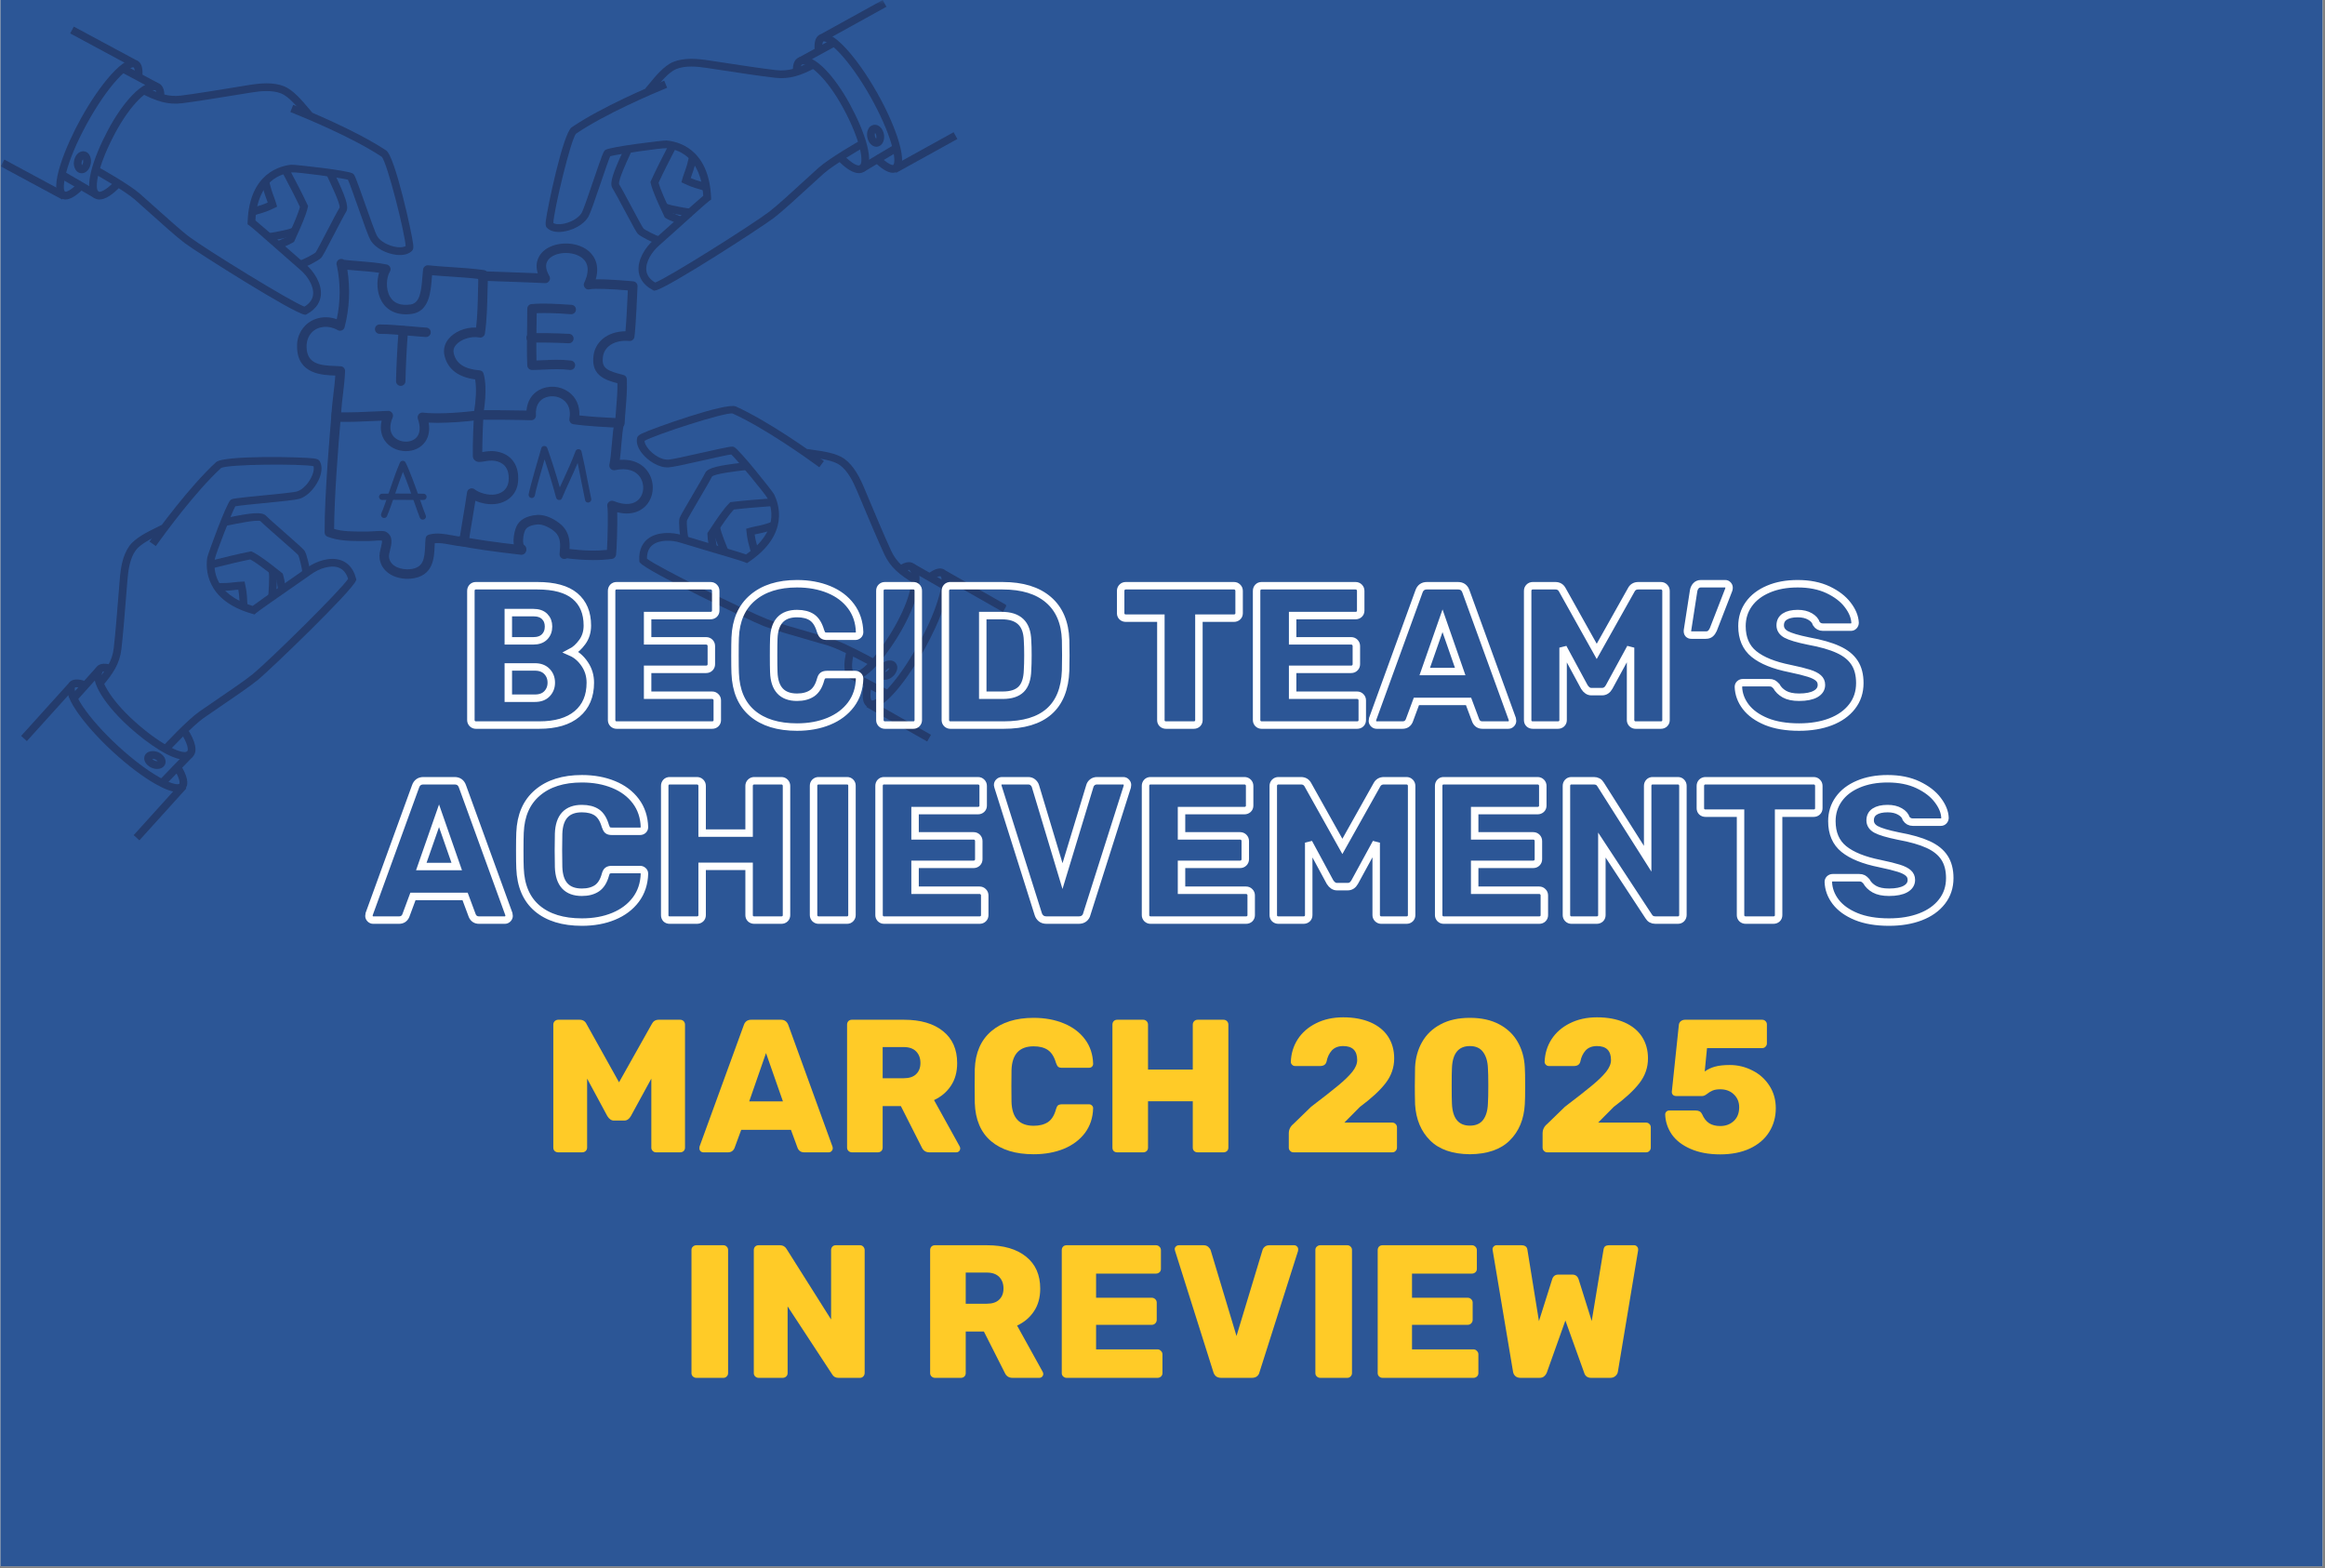 <svg xmlns="http://www.w3.org/2000/svg" xmlns:xlink="http://www.w3.org/1999/xlink" width="381" zoomAndPan="magnify" viewBox="0 0 285.75 192.75" height="257" preserveAspectRatio="xMidYMid meet" version="1.0"><rect x="0" y="0" width="285.75" height="192.75" fill="#808080" stroke="none"/><defs><filter x="0%" y="0%" width="100%" height="100%" id="db06a5a23b"><feColorMatrix values="0 0 0 0 1 0 0 0 0 1 0 0 0 0 1 0 0 0 1 0" color-interpolation-filters="sRGB"/></filter><g/><clipPath id="7c53f5ba4f"><path d="M 0.059 0 L 285.441 0 L 285.441 192.5 L 0.059 192.5 Z M 0.059 0 " clip-rule="nonzero"/></clipPath><clipPath id="0eb4d229cf"><path d="M 0.059 0 L 124 0 L 124 104 L 0.059 104 Z M 0.059 0 " clip-rule="nonzero"/></clipPath><mask id="9ea2be6670"><g filter="url(#db06a5a23b)"><rect x="-28.575" width="342.9" fill="#000000" y="-19.275" height="231.3" fill-opacity="0.38"/></g></mask><clipPath id="ad53edfb0c"><path d="M 115 70 L 123.648 70 L 123.648 76 L 115 76 Z M 115 70 " clip-rule="nonzero"/></clipPath><clipPath id="05c4b9be7d"><path d="M 0.059 19 L 9 19 L 9 25 L 0.059 25 Z M 0.059 19 " clip-rule="nonzero"/></clipPath><clipPath id="07df9eca4b"><path d="M 16 96 L 23 96 L 23 103.367 L 16 103.367 Z M 16 96 " clip-rule="nonzero"/></clipPath><clipPath id="29f060d26e"><rect x="0" width="124" y="0" height="104"/></clipPath></defs><g clip-path="url(#7c53f5ba4f)"><path fill="#ffffff" d="M 0.059 0 L 285.441 0 L 285.441 192.5 L 0.059 192.5 Z M 0.059 0 " fill-opacity="1" fill-rule="nonzero"/><path fill="#2c5696" d="M 0.059 0 L 285.441 0 L 285.441 192.5 L 0.059 192.5 Z M 0.059 0 " fill-opacity="1" fill-rule="nonzero"/></g><g clip-path="url(#0eb4d229cf)"><g mask="url(#9ea2be6670)"><g transform="matrix(1, 0, 0, 1, 0, 0)"><g clip-path="url(#29f060d26e)"><path fill="#171229" d="M 49.883 55.445 C 48.816 55.445 47.812 54.941 47.273 54.125 C 46.941 53.625 46.648 52.828 46.902 51.699 C 46.496 51.719 46.129 51.734 45.777 51.75 C 44.305 51.82 43.203 51.871 41.309 51.844 C 41.145 51.84 41.004 51.781 40.895 51.664 C 40.781 51.543 40.727 51.402 40.73 51.238 C 40.77 50.16 40.883 49.199 40.996 48.266 C 41.082 47.559 41.164 46.879 41.211 46.152 C 41.199 46.152 41.184 46.152 41.172 46.152 C 39.68 46.105 36.582 46.012 36.512 42.684 C 36.469 41.652 36.801 40.766 37.508 40.016 C 38.469 39.035 39.992 38.727 41.387 39.234 C 41.855 37.043 41.863 34.852 41.406 32.66 C 41.383 32.605 41.367 32.551 41.359 32.488 C 41.34 32.301 41.398 32.137 41.527 32 C 41.625 31.898 41.75 31.84 41.891 31.824 C 42.035 31.812 42.168 31.848 42.285 31.93 C 42.559 31.973 43.211 32.027 43.797 32.07 C 45.004 32.168 46.508 32.285 47.539 32.508 C 47.633 32.527 47.715 32.566 47.785 32.629 C 47.859 32.688 47.914 32.762 47.953 32.848 C 47.992 32.934 48.008 33.023 48 33.117 C 47.992 33.211 47.965 33.301 47.918 33.383 C 47.484 34.094 47.383 35.492 47.918 36.441 C 48.379 37.262 49.219 37.598 50.457 37.422 C 51.578 37.262 51.77 35.891 51.906 34.117 C 51.934 33.75 51.961 33.406 52 33.105 C 52.023 32.953 52.098 32.824 52.223 32.727 C 52.344 32.633 52.484 32.59 52.641 32.605 C 53.492 32.699 54.414 32.758 55.391 32.824 C 56.762 32.914 58.176 33.004 59.473 33.191 C 59.621 33.215 59.742 33.281 59.84 33.398 C 59.934 33.512 59.98 33.645 59.973 33.793 C 59.945 34.469 59.934 35.145 59.918 35.82 C 59.879 37.516 59.844 39.273 59.598 40.988 C 59.574 41.156 59.492 41.285 59.355 41.383 C 59.219 41.48 59.066 41.512 58.902 41.477 C 57.914 41.273 56.574 41.711 56.02 42.418 C 55.758 42.723 55.676 43.066 55.773 43.453 C 56.078 44.699 57.078 45.352 58.93 45.516 C 59.199 45.539 59.371 45.684 59.441 45.945 C 59.934 47.773 59.5 50.383 59.355 51.141 C 59.305 51.418 59.137 51.578 58.855 51.613 C 57.18 51.832 55.496 51.953 53.805 51.969 C 53.406 51.969 53.031 51.961 52.684 51.941 C 52.883 53.086 52.578 53.848 52.246 54.312 C 51.73 55.035 50.871 55.445 49.883 55.445 Z M 47.719 50.5 C 47.816 50.5 47.906 50.523 47.992 50.566 C 48.078 50.613 48.148 50.68 48.203 50.762 C 48.258 50.84 48.289 50.93 48.301 51.027 C 48.309 51.125 48.293 51.219 48.258 51.309 C 47.887 52.184 47.883 52.934 48.246 53.48 C 48.574 53.973 49.199 54.277 49.883 54.277 C 50.488 54.277 51 54.043 51.293 53.633 C 51.648 53.137 51.672 52.391 51.359 51.484 C 51.328 51.387 51.32 51.289 51.336 51.191 C 51.352 51.094 51.395 51.004 51.457 50.926 C 51.52 50.848 51.598 50.789 51.688 50.754 C 51.781 50.715 51.879 50.699 51.977 50.711 C 53.449 50.879 55.812 50.797 58.281 50.504 C 58.477 49.305 58.594 47.758 58.395 46.629 C 56.301 46.344 55.039 45.371 54.637 43.73 C 54.547 43.375 54.543 43.016 54.625 42.656 C 54.707 42.301 54.863 41.977 55.098 41.695 C 55.816 40.781 57.184 40.195 58.512 40.258 C 58.684 38.785 58.719 37.266 58.75 35.793 C 58.762 35.289 58.77 34.781 58.785 34.277 C 57.676 34.145 56.477 34.062 55.316 33.988 C 54.543 33.938 53.805 33.891 53.102 33.824 C 53.09 33.949 53.078 34.074 53.07 34.207 C 52.945 35.824 52.762 38.273 50.621 38.578 C 48.934 38.816 47.598 38.25 46.902 37.016 C 46.297 35.941 46.273 34.559 46.59 33.523 C 45.703 33.395 44.617 33.309 43.703 33.238 C 43.281 33.203 42.953 33.176 42.691 33.152 C 43.062 35.527 42.953 37.879 42.355 40.211 C 42.332 40.301 42.293 40.379 42.234 40.445 C 42.172 40.516 42.102 40.566 42.016 40.602 C 41.934 40.637 41.848 40.652 41.754 40.645 C 41.664 40.641 41.578 40.613 41.5 40.57 C 40.406 39.941 39.102 40.062 38.344 40.832 C 37.895 41.293 37.664 41.922 37.68 42.66 C 37.723 44.711 39.301 44.926 41.207 44.98 C 41.461 44.988 41.691 44.996 41.883 45.016 C 42.035 45.027 42.164 45.094 42.266 45.211 C 42.371 45.328 42.418 45.465 42.41 45.621 C 42.371 46.617 42.262 47.527 42.156 48.406 C 42.066 49.133 41.98 49.883 41.93 50.68 C 43.445 50.688 44.434 50.645 45.723 50.582 C 46.301 50.555 46.938 50.527 47.695 50.5 Z M 47.719 50.5 " fill-opacity="1" fill-rule="nonzero"/><path fill="#171229" d="M 76.188 52.57 L 76.164 52.57 C 74.789 52.516 72.227 52.387 70.477 52.141 C 70.312 52.117 70.184 52.039 70.086 51.906 C 69.988 51.77 69.953 51.621 69.984 51.457 C 70.168 50.445 69.891 49.613 69.199 49.121 C 68.848 48.871 68.457 48.734 68.027 48.707 C 67.598 48.676 67.191 48.762 66.809 48.957 C 66.336 49.223 65.785 49.797 65.871 51.023 C 65.883 51.195 65.828 51.344 65.707 51.469 C 65.586 51.594 65.438 51.652 65.266 51.648 C 64.02 51.602 60.051 51.566 59.062 51.582 C 58.906 51.574 58.77 51.516 58.656 51.406 C 58.543 51.297 58.48 51.164 58.469 51.004 C 58.469 50.844 58.523 50.707 58.637 50.59 C 58.746 50.473 58.883 50.414 59.047 50.414 C 59.918 50.402 63.078 50.422 64.707 50.461 C 64.797 49.344 65.336 48.441 66.242 47.938 C 66.82 47.629 67.438 47.496 68.094 47.535 C 68.75 47.578 69.344 47.789 69.883 48.168 C 70.793 48.82 71.262 49.855 71.207 51.055 C 72.621 51.223 74.398 51.324 75.637 51.379 C 75.664 50.961 75.699 50.547 75.734 50.133 C 75.816 49.141 75.902 48.117 75.883 47.102 C 74.414 46.715 72.754 46.148 72.918 44 C 72.965 43.047 73.355 42.262 74.082 41.641 C 74.793 41.047 75.789 40.719 76.875 40.715 C 76.996 39.391 77.113 36.82 77.164 35.691 C 75.5 35.547 73.129 35.41 72.465 35.559 C 72.227 35.613 72.035 35.547 71.879 35.355 C 71.727 35.164 71.703 34.961 71.809 34.738 C 72.262 33.785 72.574 32.48 71.5 31.668 C 70.441 30.879 68.5 30.902 67.574 31.723 C 66.988 32.242 66.969 32.98 67.516 33.918 C 67.629 34.121 67.629 34.32 67.508 34.52 C 67.387 34.715 67.207 34.809 66.977 34.797 C 65.516 34.715 59.25 34.508 59.188 34.504 C 59.027 34.5 58.895 34.438 58.785 34.324 C 58.676 34.207 58.621 34.07 58.625 33.91 C 58.629 33.754 58.688 33.617 58.801 33.504 C 58.91 33.395 59.047 33.34 59.207 33.336 L 59.227 33.336 C 59.445 33.344 63.859 33.492 66.094 33.586 C 65.637 32.109 66.398 31.207 66.797 30.852 C 68.133 29.668 70.707 29.613 72.199 30.734 C 72.746 31.145 73.824 32.258 73.219 34.332 C 74.852 34.297 77.469 34.543 77.828 34.578 C 77.984 34.594 78.109 34.66 78.211 34.777 C 78.312 34.895 78.363 35.031 78.355 35.184 C 78.348 35.387 78.156 40.094 77.973 41.406 C 77.949 41.559 77.875 41.684 77.754 41.781 C 77.629 41.879 77.492 41.918 77.336 41.906 C 76.355 41.805 75.418 42.043 74.832 42.535 C 74.355 42.945 74.105 43.461 74.082 44.09 C 73.988 45.285 74.742 45.602 76.473 46.043 L 76.598 46.078 C 76.879 46.148 77.023 46.328 77.039 46.617 C 77.094 47.848 76.992 49.059 76.898 50.23 C 76.848 50.824 76.797 51.418 76.77 52.016 C 76.762 52.168 76.703 52.301 76.59 52.41 C 76.477 52.516 76.34 52.57 76.188 52.57 Z M 76.188 52.57 " fill-opacity="1" fill-rule="nonzero"/><path fill="#171229" d="M 72.922 68.836 C 71.727 68.828 70.539 68.738 69.355 68.57 C 69.195 68.551 69.066 68.477 68.969 68.348 C 68.871 68.219 68.832 68.074 68.855 67.914 C 68.875 67.754 68.949 67.625 69.078 67.527 C 69.207 67.43 69.352 67.391 69.512 67.414 C 71.934 67.738 73.457 67.699 74.598 67.586 C 74.688 66.18 74.754 62.836 74.645 62.234 C 74.602 62.008 74.668 61.824 74.848 61.676 C 75.023 61.531 75.219 61.5 75.434 61.586 C 76.824 62.145 77.941 62.039 78.582 61.293 C 79.152 60.625 79.215 59.555 78.734 58.75 C 78.18 57.82 77.039 57.469 75.594 57.781 C 75.496 57.801 75.402 57.797 75.305 57.77 C 75.211 57.742 75.129 57.691 75.059 57.621 C 74.988 57.551 74.938 57.469 74.91 57.375 C 74.883 57.277 74.879 57.184 74.898 57.086 C 75.031 56.48 75.121 55.48 75.203 54.516 C 75.297 53.438 75.387 52.414 75.547 51.879 C 75.59 51.723 75.684 51.609 75.828 51.531 C 75.969 51.453 76.117 51.438 76.27 51.484 C 76.426 51.531 76.543 51.625 76.617 51.766 C 76.695 51.906 76.711 52.055 76.668 52.207 C 76.543 52.633 76.453 53.641 76.367 54.621 C 76.312 55.273 76.254 55.941 76.18 56.516 C 77.746 56.398 79.043 56.984 79.738 58.148 C 80.48 59.391 80.371 60.996 79.469 62.051 C 79.062 62.531 77.949 63.484 75.859 62.953 C 75.902 64.586 75.797 67.539 75.719 68.184 C 75.703 68.316 75.648 68.43 75.551 68.523 C 75.457 68.617 75.344 68.676 75.211 68.691 C 74.449 68.789 73.688 68.836 72.922 68.836 Z M 72.922 68.836 " fill-opacity="1" fill-rule="nonzero"/><path fill="#171229" d="M 64.086 68.184 C 64.062 68.18 64.043 68.18 64.02 68.18 C 60.637 67.797 57.863 67.395 56.406 67.07 C 56.25 67.031 56.129 66.945 56.043 66.812 C 55.957 66.676 55.93 66.527 55.965 66.371 C 56 66.215 56.086 66.094 56.223 66.008 C 56.355 65.922 56.504 65.895 56.66 65.93 C 58.078 66.246 60.809 66.641 64.148 67.016 C 64.305 67.031 64.43 67.102 64.531 67.219 C 64.633 67.336 64.676 67.473 64.668 67.629 C 64.66 67.785 64.598 67.914 64.488 68.023 C 64.375 68.129 64.242 68.18 64.086 68.184 Z M 64.086 68.184 " fill-opacity="1" fill-rule="nonzero"/><path fill="#171229" d="M 50.066 71.137 C 48.5 71.137 46.871 70.312 46.656 68.637 C 46.594 68.168 46.715 67.688 46.82 67.266 C 46.938 66.789 46.988 66.523 46.922 66.426 C 46.68 66.41 46.074 66.449 45.77 66.469 C 45.504 66.484 45.277 66.504 45.172 66.496 L 44.578 66.496 C 43.195 66.492 41.629 66.5 40.27 65.969 C 40.023 65.871 39.902 65.691 39.898 65.43 C 39.867 60.863 40.605 52.434 40.754 50.793 C 40.766 50.629 40.836 50.5 40.961 50.395 C 41.086 50.289 41.227 50.246 41.387 50.266 C 41.551 50.277 41.68 50.348 41.785 50.473 C 41.887 50.594 41.93 50.738 41.918 50.898 C 41.523 55.238 41.078 61.43 41.066 65.008 C 42.137 65.332 43.383 65.324 44.578 65.328 L 45.184 65.328 C 45.273 65.324 45.469 65.316 45.695 65.305 C 46.824 65.23 47.191 65.23 47.441 65.363 C 48.371 65.867 48.121 66.879 47.953 67.551 C 47.867 67.891 47.781 68.238 47.812 68.488 C 47.973 69.723 49.469 70.047 50.371 69.957 C 52.023 69.797 52.184 68.754 52.254 67.047 C 52.262 66.75 52.273 66.465 52.305 66.203 C 52.332 65.934 52.477 65.766 52.738 65.699 C 53.707 65.445 54.668 65.625 55.594 65.797 C 55.91 65.855 56.219 65.914 56.52 65.953 C 56.641 65.18 56.77 64.41 56.898 63.645 C 57.074 62.605 57.25 61.57 57.398 60.523 C 57.43 60.297 57.551 60.145 57.766 60.059 C 57.977 59.977 58.168 60.008 58.344 60.148 C 58.867 60.57 60.02 60.918 60.891 60.762 C 62.254 60.523 62.477 59.504 62.512 59.074 C 62.648 57.336 61.684 56.793 60.852 56.645 C 60.375 56.562 59.891 56.641 59.504 56.707 C 59.059 56.781 58.676 56.844 58.371 56.594 C 58.199 56.449 58.113 56.27 58.113 56.043 C 58.078 54.633 58.199 51.668 58.273 50.867 C 58.285 50.707 58.355 50.574 58.48 50.469 C 58.602 50.367 58.746 50.32 58.906 50.34 C 59.066 50.352 59.199 50.422 59.301 50.547 C 59.406 50.668 59.449 50.812 59.434 50.973 C 59.375 51.652 59.27 54.09 59.273 55.559 C 59.285 55.559 59.297 55.555 59.309 55.555 C 59.762 55.477 60.379 55.371 61.055 55.496 C 62.852 55.816 63.832 57.188 63.676 59.168 C 63.562 60.602 62.574 61.652 61.094 61.914 C 60.184 62.074 59.191 61.875 58.43 61.543 C 58.309 62.309 58.18 63.074 58.051 63.84 C 57.891 64.777 57.734 65.719 57.594 66.668 C 57.566 66.812 57.5 66.934 57.387 67.027 C 57.27 67.121 57.141 67.168 56.992 67.168 C 56.449 67.133 55.91 67.059 55.379 66.945 C 54.691 66.82 54.043 66.699 53.434 66.758 C 53.426 66.867 53.422 66.98 53.418 67.094 C 53.359 68.594 53.266 70.852 50.48 71.121 C 50.344 71.133 50.203 71.137 50.066 71.137 Z M 50.066 71.137 " fill-opacity="1" fill-rule="nonzero"/><path fill="#171229" d="M 69.355 68.695 C 69.34 68.695 69.32 68.695 69.301 68.695 C 69.141 68.68 69.008 68.609 68.906 68.488 C 68.801 68.363 68.758 68.219 68.773 68.059 L 68.789 67.891 C 68.871 67.035 68.961 66.07 68.211 65.375 C 67.668 64.879 66.711 64.398 66.074 64.453 C 65.246 64.527 64.727 64.773 64.535 65.188 C 64.266 65.77 64.215 66.809 64.395 66.969 C 64.531 67.047 64.625 67.168 64.664 67.324 C 64.707 67.477 64.688 67.625 64.605 67.766 C 64.527 67.906 64.41 67.996 64.254 68.039 C 64.098 68.078 63.949 68.062 63.809 67.98 C 62.703 67.348 63.184 65.324 63.477 64.695 C 63.859 63.875 64.699 63.402 65.973 63.289 C 67.047 63.191 68.289 63.863 69 64.516 C 70.18 65.602 70.043 67.043 69.953 68 L 69.938 68.164 C 69.922 68.312 69.859 68.441 69.75 68.543 C 69.637 68.645 69.508 68.695 69.355 68.695 Z M 69.355 68.695 " fill-opacity="1" fill-rule="nonzero"/><path fill="#171229" d="M 80.016 11.512 L 79.312 10.871 C 79.441 10.73 79.602 10.531 79.789 10.305 C 80.512 9.418 81.605 8.082 82.727 7.617 C 84.062 7.07 85.648 7.203 87.023 7.41 L 88.59 7.648 C 90.824 7.992 93.605 8.414 95.395 8.621 C 96.938 8.793 98.16 8.344 99.758 7.508 L 100.199 8.348 C 98.484 9.246 97.062 9.762 95.289 9.562 C 93.48 9.359 90.688 8.93 88.445 8.59 L 86.883 8.352 C 85.637 8.164 84.211 8.031 83.09 8.496 C 82.191 8.867 81.188 10.094 80.523 10.906 C 80.324 11.148 80.152 11.359 80.016 11.512 Z M 80.016 11.512 " fill-opacity="1" fill-rule="nonzero"/><path fill="#171229" d="M 80.375 35.723 L 80.234 35.648 C 78.938 34.969 78.57 34.027 78.492 33.363 C 78.328 31.934 79.309 30.387 80.348 29.484 C 80.801 29.094 81.742 28.242 82.762 27.324 C 84.578 25.684 85.879 24.516 86.43 24.062 C 86.125 19.082 83.141 18.312 81.855 18.215 C 81.305 18.184 75.949 18.934 74.996 19.199 C 74.797 19.645 74.262 21.215 73.828 22.496 C 73.078 24.703 72.566 26.184 72.32 26.617 C 71.719 27.688 70.273 28.328 69.188 28.473 C 68.328 28.59 67.633 28.418 67.219 27.996 C 67.031 27.805 67.043 27.527 67.078 27.188 C 67.215 25.832 69.191 16.371 70.262 15.645 C 73.941 13.145 79.898 10.621 81.633 9.91 L 81.996 10.785 C 80.277 11.492 74.402 13.98 70.797 16.43 C 70.152 17.125 68.047 25.922 68.008 27.414 C 68.23 27.547 68.609 27.594 69.062 27.531 C 70.082 27.398 71.125 26.805 71.492 26.152 C 71.715 25.762 72.387 23.781 72.926 22.191 C 74.105 18.734 74.188 18.582 74.395 18.434 C 74.949 18.031 81.555 17.238 81.895 17.266 C 83.145 17.359 87.133 18.141 87.395 24.266 L 87.402 24.527 L 87.188 24.676 C 86.887 24.883 84.871 26.703 83.402 28.031 C 82.375 28.957 81.426 29.812 80.973 30.203 C 80.148 30.918 79.312 32.18 79.438 33.254 C 79.508 33.848 79.871 34.34 80.52 34.723 C 82.125 34.133 92.352 27.676 94.539 26.023 C 95.453 25.332 97.527 23.43 99.043 22.039 C 99.684 21.453 100.242 20.941 100.602 20.621 C 101.938 19.434 105.578 17.328 105.777 17.246 L 106.137 18.129 C 105.91 18.238 102.453 20.246 101.234 21.332 C 100.875 21.648 100.32 22.156 99.684 22.742 C 98.07 24.223 96.062 26.062 95.113 26.781 C 93.465 28.027 81.922 35.492 80.527 35.699 Z M 80.375 35.723 " fill-opacity="1" fill-rule="nonzero"/><path fill="#171229" d="M 80.875 29.977 C 80.348 29.906 78.738 29.082 78.402 28.75 C 78.234 28.582 77.883 27.941 76.758 25.836 C 76.156 24.707 75.535 23.543 75.262 23.105 C 74.875 22.492 75.391 21.129 76.613 18.492 L 76.805 18.07 L 77.668 18.469 L 77.477 18.891 C 77.062 19.781 75.969 22.148 76.086 22.641 C 76.359 23.066 76.961 24.195 77.598 25.391 C 78.164 26.449 78.938 27.902 79.09 28.09 C 79.285 28.273 80.688 28.992 80.996 29.031 Z M 80.875 29.977 " fill-opacity="1" fill-rule="nonzero"/><path fill="#171229" d="M 83.539 27.578 C 83.461 27.539 83.27 27.461 83.043 27.371 C 82.488 27.145 82.043 26.961 81.816 26.805 L 81.707 26.73 L 81.652 26.609 C 81.562 26.414 81.457 26.191 81.344 25.945 C 80.867 24.922 80.207 23.516 79.977 22.52 L 79.941 22.363 L 80.008 22.215 C 80.672 20.758 81.371 19.398 82.109 17.961 L 82.25 17.691 L 83.094 18.125 L 82.957 18.395 C 82.246 19.773 81.578 21.078 80.941 22.457 C 81.184 23.352 81.77 24.609 82.207 25.547 C 82.297 25.738 82.379 25.918 82.453 26.082 C 82.68 26.199 83.102 26.371 83.398 26.488 C 83.672 26.602 83.906 26.699 83.996 26.75 Z M 83.539 27.578 " fill-opacity="1" fill-rule="nonzero"/><path fill="#171229" d="M 86.434 23.398 C 86.223 23.324 86.051 23.277 85.871 23.227 C 85.262 23.066 84.676 22.848 84.113 22.574 L 83.75 22.402 L 83.855 22.02 C 83.914 21.793 84.008 21.523 84.117 21.215 C 84.344 20.609 84.523 19.992 84.66 19.363 L 85.59 19.543 C 85.449 20.219 85.254 20.879 85.016 21.527 C 84.969 21.652 84.93 21.77 84.891 21.883 C 85.289 22.059 85.699 22.199 86.121 22.309 C 86.32 22.363 86.516 22.418 86.746 22.5 Z M 86.434 23.398 " fill-opacity="1" fill-rule="nonzero"/><path fill="#171229" d="M 84.977 26.617 C 84.656 26.594 82.172 26.227 81.52 25.887 L 81.953 25.043 C 82.367 25.254 84.609 25.637 85.051 25.672 Z M 84.977 26.617 " fill-opacity="1" fill-rule="nonzero"/><path fill="#171229" d="M 105.559 21.281 C 104.852 21.281 103.949 20.727 102.91 19.641 L 103.598 18.984 C 104.734 20.172 105.457 20.43 105.668 20.309 C 106.156 20.031 105.891 17.441 103.621 13.262 C 101.52 9.398 99.324 7.691 98.555 7.934 C 98.477 7.961 98.344 8.238 98.41 8.941 L 97.465 9.031 C 97.332 7.633 97.824 7.172 98.262 7.031 C 100.062 6.449 102.664 9.516 104.453 12.809 C 106.234 16.082 107.742 20.227 106.137 21.137 C 105.957 21.234 105.766 21.285 105.559 21.281 Z M 105.559 21.281 " fill-opacity="1" fill-rule="nonzero"/><path fill="#171229" d="M 109.727 21.234 C 109.078 21.234 108.254 20.707 107.23 19.648 L 107.914 18.984 C 109.129 20.242 109.695 20.316 109.785 20.27 C 109.879 20.215 110.121 19.625 109.566 17.719 C 109.074 16.039 108.148 13.957 106.957 11.848 C 105.766 9.742 104.453 7.875 103.266 6.59 C 101.922 5.137 101.289 5.039 101.191 5.094 C 101.137 5.125 101 5.375 101.082 6.105 L 100.137 6.207 C 100.027 5.199 100.227 4.547 100.727 4.266 C 101.469 3.844 102.531 4.395 103.965 5.945 C 105.199 7.281 106.559 9.211 107.785 11.379 C 109.012 13.547 109.969 15.707 110.477 17.453 C 111.07 19.48 110.996 20.676 110.25 21.098 C 110.09 21.188 109.914 21.234 109.727 21.234 Z M 109.727 21.234 " fill-opacity="1" fill-rule="nonzero"/><path fill="#171229" d="M 98.18 7.066 L 102.176 4.875 L 102.633 5.711 L 98.637 7.898 Z M 98.18 7.066 " fill-opacity="1" fill-rule="nonzero"/><path fill="#171229" d="M 105.66 20.312 L 109.816 17.836 L 110.305 18.652 L 106.145 21.133 Z M 105.66 20.312 " fill-opacity="1" fill-rule="nonzero"/><path fill="#171229" d="M 100.969 4.152 L 108.488 0 L 108.945 0.832 L 101.426 4.984 Z M 100.969 4.152 " fill-opacity="1" fill-rule="nonzero"/><path fill="#171229" d="M 109.684 20.406 L 117.203 16.25 L 117.664 17.082 L 110.145 21.238 Z M 109.684 20.406 " fill-opacity="1" fill-rule="nonzero"/><path fill="#171229" d="M 107.711 18.035 C 107.188 18.035 106.719 17.547 106.594 16.875 C 106.531 16.562 106.555 16.262 106.668 15.965 C 106.785 15.629 107.02 15.422 107.367 15.348 L 107.52 15.332 C 108.043 15.332 108.512 15.82 108.637 16.496 C 108.773 17.246 108.434 17.918 107.863 18.023 Z M 107.547 16.324 C 107.508 16.449 107.5 16.574 107.527 16.699 C 107.547 16.836 107.602 16.953 107.691 17.059 C 107.723 16.93 107.723 16.797 107.699 16.668 C 107.68 16.539 107.629 16.426 107.547 16.324 Z M 107.547 16.324 " fill-opacity="1" fill-rule="nonzero"/><path fill="#171229" d="M 112.285 71.68 C 110.621 70.688 109.438 69.746 108.684 68.125 C 107.914 66.473 106.816 63.859 105.934 61.762 L 105.328 60.324 C 104.836 59.16 104.203 57.875 103.223 57.164 C 102.438 56.59 100.871 56.375 99.832 56.234 C 99.52 56.191 99.25 56.156 99.047 56.113 L 99.227 55.184 C 99.414 55.219 99.672 55.254 99.961 55.293 C 101.094 55.449 102.805 55.684 103.785 56.395 C 104.949 57.246 105.66 58.672 106.203 59.953 L 106.809 61.395 C 107.688 63.484 108.781 66.086 109.543 67.727 C 110.199 69.133 111.223 69.941 112.77 70.863 Z M 112.285 71.68 " fill-opacity="1" fill-rule="nonzero"/><path fill="#171229" d="M 107.047 81.848 C 106.832 81.715 103.316 79.812 101.75 79.336 C 101.297 79.199 100.586 78.996 99.762 78.762 C 97.648 78.156 95.02 77.402 93.906 76.965 C 91.984 76.207 79.594 70.262 78.688 69.18 L 78.586 69.062 L 78.574 68.906 C 78.48 67.441 79.09 66.641 79.617 66.227 C 80.746 65.34 82.582 65.367 83.895 65.785 C 84.457 65.965 85.66 66.32 86.969 66.707 C 89.332 67.406 91.02 67.906 91.691 68.141 C 95.777 65.281 94.879 62.332 94.293 61.184 C 94.031 60.691 90.613 56.531 89.871 55.852 C 89.387 55.91 87.77 56.277 86.449 56.574 C 84.176 57.086 82.645 57.422 82.145 57.441 C 80.91 57.5 79.617 56.59 78.926 55.734 C 78.383 55.062 78.164 54.379 78.309 53.809 C 78.375 53.551 78.617 53.414 78.926 53.266 C 80.152 52.672 89.254 49.426 90.434 49.953 C 94.484 51.789 99.746 55.551 101.262 56.66 L 100.699 57.426 C 99.203 56.332 94.008 52.617 90.039 50.82 C 89.102 50.633 80.508 53.434 79.215 54.18 C 79.219 54.438 79.379 54.781 79.664 55.137 C 80.312 55.938 81.344 56.535 82.113 56.492 C 82.559 56.477 84.602 56.016 86.242 55.645 C 89.805 54.844 89.977 54.836 90.211 54.934 C 90.84 55.199 94.965 60.402 95.121 60.723 C 95.691 61.84 97.109 65.645 92.023 69.066 L 91.805 69.215 L 91.562 69.105 C 91.23 68.957 88.613 68.184 86.699 67.621 C 85.383 67.23 84.172 66.871 83.605 66.691 C 82.562 66.359 81.055 66.309 80.203 66.977 C 79.734 67.344 79.504 67.91 79.516 68.664 C 80.855 69.727 91.707 75.078 94.258 76.082 C 95.324 76.5 98.043 77.277 100.027 77.848 C 100.852 78.086 101.57 78.289 102.027 78.43 C 103.738 78.949 107.434 80.957 107.605 81.082 Z M 107.047 81.848 " fill-opacity="1" fill-rule="nonzero"/><path fill="#171229" d="M 83.75 66.488 C 83.531 66.004 83.398 64.199 83.504 63.742 C 83.559 63.512 83.918 62.879 85.125 60.824 C 85.777 59.719 86.449 58.578 86.676 58.113 C 86.996 57.469 88.43 57.195 91.316 56.859 L 91.777 56.805 L 91.891 57.746 L 91.426 57.801 C 90.453 57.914 87.863 58.215 87.504 58.574 C 87.285 59.031 86.633 60.137 85.945 61.305 C 85.34 62.34 84.508 63.754 84.422 63.984 C 84.371 64.246 84.488 65.816 84.617 66.102 Z M 83.75 66.488 " fill-opacity="1" fill-rule="nonzero"/><path fill="#171229" d="M 87.184 67.508 C 87.18 67.422 87.145 67.219 87.102 66.977 C 87.012 66.535 86.961 66.09 86.945 65.637 L 86.949 65.504 L 87.027 65.395 C 87.145 65.219 87.277 65.016 87.426 64.797 C 88.051 63.848 88.91 62.551 89.641 61.832 L 89.754 61.715 L 89.918 61.695 C 91.496 61.504 93.012 61.391 94.613 61.273 L 94.945 61.246 L 95.016 62.195 L 94.684 62.219 C 93.148 62.336 91.695 62.445 90.195 62.621 C 89.555 63.297 88.785 64.461 88.215 65.32 C 88.102 65.492 87.996 65.656 87.898 65.801 C 87.914 66.055 87.988 66.504 88.039 66.82 C 88.09 67.113 88.129 67.363 88.133 67.469 Z M 87.184 67.508 " fill-opacity="1" fill-rule="nonzero"/><path fill="#171229" d="M 92.262 67.797 C 92.215 67.578 92.164 67.406 92.113 67.227 C 91.934 66.625 91.812 66.012 91.754 65.387 L 91.707 64.988 L 92.09 64.875 C 92.312 64.809 92.594 64.75 92.914 64.68 C 93.547 64.559 94.168 64.391 94.777 64.176 L 95.105 65.066 C 94.457 65.297 93.793 65.477 93.113 65.609 C 92.984 65.637 92.863 65.664 92.75 65.688 C 92.805 66.121 92.898 66.543 93.023 66.961 C 93.082 67.16 93.141 67.355 93.191 67.594 Z M 92.262 67.797 " fill-opacity="1" fill-rule="nonzero"/><path fill="#171229" d="M 88.754 68.238 C 88.613 67.961 87.625 65.633 87.57 64.906 L 88.52 64.832 C 88.555 65.301 89.398 67.41 89.602 67.805 Z M 88.754 68.238 " fill-opacity="1" fill-rule="nonzero"/><path fill="#171229" d="M 105.031 83.559 C 104.836 83.562 104.648 83.516 104.477 83.418 C 103.715 82.996 103.57 81.773 104.066 79.887 L 104.984 80.129 C 104.566 81.719 104.73 82.473 104.938 82.586 C 105.43 82.863 107.5 81.277 109.875 77.164 C 112.078 73.352 112.395 70.59 111.777 70.059 C 111.715 70.008 111.41 70.039 110.844 70.465 L 110.273 69.703 C 111.395 68.859 112.047 69.039 112.395 69.34 C 113.828 70.562 112.578 74.391 110.699 77.637 C 109.352 79.973 106.789 83.559 105.031 83.559 Z M 105.031 83.559 " fill-opacity="1" fill-rule="nonzero"/><path fill="#171229" d="M 107.164 87.035 C 106.984 87.039 106.816 86.996 106.66 86.906 C 105.949 86.516 105.84 85.426 106.32 83.574 L 107.238 83.812 C 106.801 85.504 107.035 86.027 107.121 86.078 C 107.574 86.32 110.039 84.297 112.828 79.27 C 115.617 74.238 116.023 71.07 115.582 70.824 C 115.527 70.797 115.242 70.809 114.656 71.258 L 114.078 70.508 C 114.879 69.891 115.539 69.715 116.039 69.992 C 117.867 71.008 115.281 76.805 113.656 79.73 C 112.176 82.406 109.078 87.035 107.164 87.035 Z M 107.164 87.035 " fill-opacity="1" fill-rule="nonzero"/><path fill="#171229" d="M 111.852 70.113 L 112.324 69.289 L 116.277 71.551 L 115.805 72.375 Z M 111.852 70.113 " fill-opacity="1" fill-rule="nonzero"/><path fill="#171229" d="M 104.488 83.426 L 104.93 82.582 L 109.215 84.836 L 108.773 85.68 Z M 104.488 83.426 " fill-opacity="1" fill-rule="nonzero"/><g clip-path="url(#ad53edfb0c)"><path fill="#171229" d="M 115.793 70.969 L 116.262 70.145 L 123.73 74.387 L 123.262 75.215 Z M 115.793 70.969 " fill-opacity="1" fill-rule="nonzero"/></g><path fill="#171229" d="M 106.48 86.891 L 106.953 86.062 L 114.422 90.309 L 113.953 91.133 Z M 106.48 86.891 " fill-opacity="1" fill-rule="nonzero"/><path fill="#171229" d="M 108.727 83.555 C 108.449 83.562 108.219 83.465 108.031 83.266 C 107.805 82.992 107.746 82.688 107.855 82.352 C 107.949 82.047 108.113 81.793 108.352 81.582 C 108.898 81.09 109.68 81.027 110.055 81.445 C 110.285 81.719 110.344 82.023 110.234 82.359 C 110.141 82.664 109.977 82.918 109.738 83.129 C 109.453 83.398 109.117 83.539 108.727 83.555 Z M 109.316 82.113 C 109.191 82.141 109.082 82.199 108.988 82.289 C 108.887 82.375 108.816 82.477 108.773 82.602 C 109.035 82.531 109.219 82.367 109.316 82.113 Z M 109.316 82.113 " fill-opacity="1" fill-rule="nonzero"/><path fill="#171229" d="M 37.672 14.473 C 37.531 14.32 37.355 14.109 37.152 13.867 C 36.48 13.066 35.465 11.852 34.562 11.488 C 33.438 11.039 32.016 11.184 30.77 11.387 L 29.215 11.641 C 26.973 12.004 24.184 12.461 22.375 12.688 C 20.602 12.91 19.18 12.406 17.453 11.527 L 17.887 10.68 C 19.488 11.5 20.719 11.941 22.258 11.746 C 24.047 11.52 26.828 11.066 29.062 10.699 L 30.617 10.445 C 31.992 10.227 33.574 10.07 34.918 10.605 C 36.043 11.059 37.148 12.383 37.883 13.258 C 38.07 13.484 38.234 13.684 38.367 13.824 Z M 37.672 14.473 " fill-opacity="1" fill-rule="nonzero"/><path fill="#171229" d="M 37.574 38.684 L 37.422 38.664 C 36.023 38.469 24.402 31.129 22.738 29.902 C 21.781 29.195 19.75 27.371 18.117 25.906 C 17.477 25.332 16.922 24.832 16.562 24.52 C 15.328 23.449 11.848 21.477 11.605 21.359 L 11.973 20.484 C 12.172 20.562 15.84 22.633 17.184 23.801 C 17.547 24.117 18.105 24.621 18.75 25.199 C 20.285 26.574 22.383 28.457 23.305 29.137 C 25.508 30.766 35.801 37.109 37.418 37.684 C 38.062 37.293 38.418 36.797 38.48 36.207 C 38.594 35.129 37.75 33.875 36.914 33.172 C 36.457 32.785 35.5 31.938 34.461 31.02 C 32.977 29.711 30.941 27.914 30.641 27.711 L 30.422 27.566 L 30.434 27.305 C 30.625 21.18 34.605 20.355 35.816 20.246 C 36.215 20.219 42.809 20.934 43.367 21.328 C 43.574 21.477 43.66 21.625 44.871 25.066 C 45.43 26.652 46.125 28.629 46.352 29.016 C 46.723 29.664 47.777 30.246 48.797 30.371 C 49.25 30.426 49.629 30.379 49.852 30.242 C 49.793 28.75 47.594 19.977 46.914 19.266 C 43.312 16.879 37.406 14.453 35.684 13.766 L 36.035 12.883 C 37.781 13.578 43.762 16.039 47.469 18.496 C 48.547 19.211 50.625 28.648 50.777 30.004 C 50.816 30.344 50.828 30.621 50.645 30.816 C 50.238 31.242 49.543 31.418 48.684 31.316 C 47.594 31.184 46.141 30.559 45.527 29.492 C 45.277 29.059 44.75 27.586 43.977 25.383 C 43.52 24.09 42.961 22.504 42.762 22.086 C 41.973 21.859 36.492 21.129 35.945 21.188 C 34.621 21.309 31.645 22.113 31.391 27.09 C 31.945 27.535 33.262 28.691 35.09 30.309 C 36.125 31.219 37.074 32.059 37.531 32.445 C 38.582 33.336 39.578 34.875 39.43 36.305 C 39.359 36.973 39.004 37.914 37.711 38.609 Z M 37.574 38.684 " fill-opacity="1" fill-rule="nonzero"/><path fill="#171229" d="M 37.012 32.941 L 36.879 32 C 37.188 31.957 38.582 31.223 38.793 31.02 C 38.926 30.848 39.684 29.391 40.234 28.328 C 40.863 27.125 41.453 25.984 41.742 25.516 C 41.832 25.062 40.711 22.707 40.289 21.82 L 40.094 21.398 L 40.953 20.996 L 41.148 21.41 C 42.398 24.039 42.93 25.398 42.551 26.012 C 42.281 26.453 41.672 27.629 41.078 28.766 C 39.98 30.879 39.637 31.52 39.469 31.691 C 39.137 32.027 37.535 32.871 37.012 32.941 Z M 37.012 32.941 " fill-opacity="1" fill-rule="nonzero"/><path fill="#171229" d="M 34.324 30.578 L 33.855 29.75 C 33.945 29.699 34.176 29.598 34.449 29.484 C 34.746 29.363 35.168 29.184 35.391 29.066 C 35.465 28.898 35.547 28.719 35.633 28.523 C 36.059 27.586 36.633 26.32 36.863 25.426 C 36.207 24.047 35.52 22.742 34.793 21.363 L 34.664 21.117 L 35.504 20.676 L 35.633 20.918 C 36.391 22.355 37.109 23.715 37.793 25.172 L 37.863 25.32 L 37.828 25.477 C 37.605 26.477 36.969 27.887 36.5 28.914 C 36.387 29.16 36.285 29.387 36.199 29.586 L 36.145 29.707 L 36.035 29.785 C 35.645 30.012 35.238 30.203 34.816 30.363 C 34.59 30.457 34.398 30.535 34.324 30.578 Z M 34.324 30.578 " fill-opacity="1" fill-rule="nonzero"/><path fill="#171229" d="M 31.383 26.426 L 31.059 25.531 C 31.289 25.449 31.484 25.391 31.684 25.336 C 32.102 25.223 32.512 25.074 32.906 24.895 C 32.867 24.785 32.828 24.668 32.781 24.547 C 32.535 23.902 32.332 23.238 32.18 22.566 L 33.113 22.375 C 33.254 23.004 33.441 23.621 33.676 24.223 C 33.785 24.527 33.883 24.797 33.945 25.02 L 34.055 25.402 L 33.695 25.574 C 33.133 25.859 32.551 26.082 31.945 26.25 C 31.766 26.301 31.59 26.348 31.383 26.426 Z M 31.383 26.426 " fill-opacity="1" fill-rule="nonzero"/><path fill="#171229" d="M 32.871 29.629 L 32.789 28.684 C 33.23 28.645 35.465 28.242 35.879 28.023 L 36.324 28.863 C 35.68 29.203 33.18 29.602 32.871 29.629 Z M 32.871 29.629 " fill-opacity="1" fill-rule="nonzero"/><path fill="#171229" d="M 12.219 24.52 C 12.02 24.52 11.832 24.473 11.656 24.379 C 10.039 23.484 11.504 19.324 13.246 16.035 C 15 12.719 17.578 9.633 19.379 10.188 C 19.816 10.324 20.312 10.781 20.191 12.184 L 19.246 12.102 C 19.309 11.395 19.168 11.117 19.094 11.094 C 18.309 10.844 16.145 12.59 14.086 16.477 C 11.863 20.68 11.621 23.273 12.113 23.547 C 12.324 23.66 13.047 23.398 14.172 22.199 L 14.863 22.852 C 13.828 23.953 12.93 24.52 12.219 24.52 Z M 12.219 24.52 " fill-opacity="1" fill-rule="nonzero"/><path fill="#171229" d="M 8.055 24.516 C 7.871 24.516 7.699 24.473 7.539 24.383 C 5.711 23.375 8.285 17.57 9.902 14.641 C 11.105 12.457 12.441 10.516 13.66 9.164 C 15.078 7.598 16.133 7.035 16.883 7.449 C 17.387 7.727 17.59 8.375 17.492 9.383 L 16.547 9.293 C 16.617 8.559 16.48 8.309 16.422 8.281 C 16.328 8.23 15.699 8.328 14.367 9.801 C 13.191 11.098 11.902 12.98 10.734 15.102 C 7.953 20.137 7.555 23.305 8 23.551 C 8.086 23.602 8.66 23.512 9.855 22.246 L 10.547 22.898 C 9.523 23.98 8.703 24.516 8.055 24.516 Z M 8.055 24.516 " fill-opacity="1" fill-rule="nonzero"/><path fill="#171229" d="M 14.992 8.914 L 15.441 8.074 L 19.457 10.223 L 19.012 11.062 Z M 14.992 8.914 " fill-opacity="1" fill-rule="nonzero"/><path fill="#171229" d="M 7.461 21.941 L 7.938 21.117 L 12.125 23.551 L 11.645 24.371 Z M 7.461 21.941 " fill-opacity="1" fill-rule="nonzero"/><path fill="#171229" d="M 8.625 4.105 L 9.074 3.27 L 16.641 7.34 L 16.188 8.18 Z M 8.625 4.105 " fill-opacity="1" fill-rule="nonzero"/><g clip-path="url(#05c4b9be7d)"><path fill="#171229" d="M 0.086 20.449 L 0.535 19.613 L 8.098 23.688 L 7.648 24.523 Z M 0.086 20.449 " fill-opacity="1" fill-rule="nonzero"/></g><path fill="#171229" d="M 10.039 21.297 L 9.895 21.281 C 9.648 21.234 9.457 21.109 9.316 20.902 C 9.09 20.551 9.02 20.172 9.105 19.766 C 9.223 19.082 9.691 18.59 10.219 18.59 L 10.363 18.602 C 10.711 18.672 10.945 18.875 11.066 19.211 C 11.184 19.508 11.211 19.809 11.152 20.121 C 11.035 20.801 10.566 21.297 10.039 21.297 Z M 10.191 19.582 C 10.109 19.684 10.059 19.797 10.043 19.926 C 10.016 20.055 10.023 20.18 10.066 20.305 C 10.23 20.086 10.273 19.844 10.191 19.582 Z M 10.191 19.582 " fill-opacity="1" fill-rule="nonzero"/><path fill="#171229" d="M 12.613 84.281 L 11.898 83.656 C 13.078 82.297 13.797 81.207 13.977 79.668 C 14.188 77.871 14.41 75.055 14.59 72.793 L 14.715 71.242 C 14.824 69.855 15.055 68.277 15.895 67.105 C 16.602 66.121 18.152 65.359 19.176 64.859 C 19.441 64.727 19.672 64.617 19.844 64.52 L 20.305 65.352 C 20.125 65.453 19.879 65.574 19.594 65.711 C 18.652 66.172 17.23 66.867 16.668 67.656 C 15.961 68.641 15.762 70.059 15.66 71.316 L 15.535 72.867 C 15.355 75.137 15.133 77.965 14.922 79.777 C 14.711 81.555 13.883 82.816 12.613 84.281 Z M 12.613 84.281 " fill-opacity="1" fill-rule="nonzero"/><path fill="#171229" d="M 20.77 92.309 L 20.008 91.746 C 20.133 91.57 23.012 88.504 24.473 87.473 C 24.863 87.199 25.48 86.777 26.191 86.293 C 27.898 85.133 30.23 83.543 31.117 82.809 C 33.223 81.055 41.844 72.578 42.785 71.141 C 42.562 70.422 42.164 69.957 41.605 69.754 C 40.586 69.391 39.168 69.91 38.285 70.551 C 37.801 70.902 36.754 71.629 35.617 72.414 C 33.988 73.547 31.754 75.094 31.484 75.34 L 31.289 75.516 L 31.035 75.445 C 25.137 73.793 25.285 69.734 25.473 68.527 C 25.527 68.141 27.809 61.906 28.328 61.457 C 28.516 61.293 28.684 61.246 32.32 60.891 C 33.992 60.727 36.074 60.523 36.504 60.398 C 37.223 60.188 38.039 59.305 38.402 58.344 C 38.562 57.918 38.609 57.539 38.531 57.293 C 37.066 56.992 28.02 57.031 27.168 57.523 C 23.992 60.453 20.227 65.605 19.148 67.113 L 18.375 66.562 C 19.465 65.035 23.281 59.812 26.555 56.801 C 27.508 55.926 37.168 56.16 38.52 56.336 C 38.859 56.379 39.133 56.434 39.277 56.66 C 39.59 57.152 39.598 57.871 39.293 58.68 C 38.902 59.707 37.949 60.969 36.77 61.312 C 36.289 61.449 34.73 61.609 32.41 61.836 C 31.047 61.969 29.371 62.133 28.918 62.227 C 28.504 62.945 26.504 68.113 26.418 68.633 C 26.215 69.949 26.281 73.031 31.059 74.465 C 31.625 74.031 33.062 73.031 35.078 71.633 C 36.203 70.852 37.246 70.133 37.727 69.781 C 38.844 68.973 40.574 68.375 41.926 68.863 C 42.559 69.09 43.387 69.656 43.754 71.078 L 43.793 71.23 L 43.738 71.375 C 43.215 72.688 33.312 82.219 31.723 83.539 C 30.805 84.301 28.543 85.84 26.727 87.078 C 26.02 87.562 25.41 87.977 25.02 88.25 C 23.684 89.191 20.941 92.102 20.77 92.309 Z M 20.77 92.309 " fill-opacity="1" fill-rule="nonzero"/><path fill="#171229" d="M 38.082 70.406 L 37.137 70.309 C 37.168 70 36.789 68.473 36.645 68.215 C 36.508 68.047 35.273 66.965 34.375 66.176 C 33.352 65.277 32.391 64.434 32 64.039 C 31.586 63.84 29.035 64.367 28.078 64.562 L 27.609 64.656 L 27.426 63.727 L 27.887 63.633 C 30.73 63.047 32.172 62.859 32.68 63.371 C 33.043 63.742 34.039 64.613 35.004 65.461 C 36.793 67.031 37.328 67.52 37.453 67.723 C 37.699 68.121 38.137 69.879 38.082 70.406 Z M 38.082 70.406 " fill-opacity="1" fill-rule="nonzero"/><path fill="#171229" d="M 34.23 72.707 C 34.203 72.605 34.16 72.359 34.113 72.07 C 34.07 71.773 33.996 71.305 33.93 71.055 C 33.789 70.945 33.637 70.824 33.473 70.695 C 32.66 70.055 31.566 69.191 30.75 68.754 C 29.254 69.059 27.82 69.414 26.309 69.793 L 26.039 69.859 L 25.809 68.938 L 26.078 68.871 C 27.656 68.477 29.148 68.105 30.727 67.789 L 30.883 67.758 L 31.027 67.828 C 31.949 68.281 33.168 69.246 34.059 69.945 C 34.27 70.113 34.461 70.262 34.629 70.395 L 34.734 70.473 L 34.781 70.598 C 34.91 71.031 35 71.473 35.051 71.926 C 35.09 72.164 35.121 72.367 35.145 72.449 Z M 34.23 72.707 " fill-opacity="1" fill-rule="nonzero"/><path fill="#171229" d="M 29.465 74.414 C 29.438 74.172 29.434 73.969 29.426 73.762 C 29.414 73.328 29.367 72.895 29.289 72.469 C 29.172 72.48 29.051 72.492 28.918 72.504 C 28.234 72.594 27.543 72.629 26.852 72.617 L 26.891 71.668 C 27.535 71.676 28.18 71.641 28.82 71.559 C 29.141 71.527 29.426 71.496 29.66 71.488 L 30.059 71.477 L 30.141 71.867 C 30.277 72.48 30.355 73.098 30.375 73.727 C 30.379 73.914 30.387 74.094 30.41 74.312 Z M 29.465 74.414 " fill-opacity="1" fill-rule="nonzero"/><path fill="#171229" d="M 33.879 73.633 L 32.941 73.488 C 33.008 73.051 33.148 70.781 33.035 70.328 L 33.957 70.098 C 34.137 70.812 33.93 73.312 33.879 73.633 Z M 33.879 73.633 " fill-opacity="1" fill-rule="nonzero"/><path fill="#171229" d="M 22.699 93.371 C 21.023 93.371 18.215 91.43 15.988 89.445 C 13.188 86.949 10.801 83.707 11.777 82.094 C 12.012 81.699 12.574 81.324 13.906 81.777 L 13.605 82.676 C 12.934 82.453 12.629 82.52 12.59 82.586 C 12.168 83.281 13.336 85.805 16.621 88.734 C 20.172 91.898 22.629 92.746 23.012 92.336 C 23.176 92.16 23.094 91.398 22.195 90.016 L 22.992 89.5 C 24.055 91.137 24.305 92.34 23.711 92.98 C 23.434 93.266 23.094 93.395 22.699 93.371 Z M 22.699 93.371 " fill-opacity="1" fill-rule="nonzero"/><path fill="#171229" d="M 21.812 97.336 C 21.164 97.336 20.277 97.016 19.133 96.367 C 17.547 95.473 15.668 94.047 13.836 92.359 C 12.004 90.668 10.438 88.906 9.418 87.398 C 8.234 85.645 7.941 84.488 8.52 83.859 C 8.91 83.441 9.59 83.395 10.543 83.73 L 10.23 84.625 C 9.539 84.383 9.262 84.457 9.219 84.504 C 9.145 84.586 9.094 85.223 10.203 86.867 C 11.184 88.316 12.703 90.02 14.48 91.66 C 16.262 93.301 18.078 94.68 19.602 95.539 C 21.328 96.516 21.957 96.414 22.035 96.336 C 22.102 96.262 22.16 95.688 21.211 94.223 L 22.012 93.707 C 23.047 95.312 23.281 96.383 22.73 96.98 C 22.48 97.238 22.176 97.359 21.812 97.336 Z M 21.812 97.336 " fill-opacity="1" fill-rule="nonzero"/><path fill="#171229" d="M 8.785 85.414 L 11.828 82.023 L 12.535 82.656 L 9.492 86.047 Z M 8.785 85.414 " fill-opacity="1" fill-rule="nonzero"/><path fill="#171229" d="M 19.656 95.812 L 23.02 92.328 L 23.703 92.988 L 20.34 96.473 Z M 19.656 95.812 " fill-opacity="1" fill-rule="nonzero"/><path fill="#171229" d="M 2.598 90.445 L 8.355 84.07 L 9.062 84.707 L 3.301 91.082 Z M 2.598 90.445 " fill-opacity="1" fill-rule="nonzero"/><g clip-path="url(#07df9eca4b)"><path fill="#171229" d="M 16.43 102.641 L 22.188 96.27 L 22.895 96.906 L 17.133 103.277 Z M 16.43 102.641 " fill-opacity="1" fill-rule="nonzero"/></g><path fill="#171229" d="M 19.312 94.504 C 19.07 94.504 18.844 94.453 18.621 94.355 C 17.922 94.047 17.559 93.391 17.793 92.855 C 18.02 92.336 18.777 92.156 19.457 92.453 C 20.156 92.758 20.52 93.418 20.285 93.949 C 20.133 94.297 19.77 94.504 19.312 94.504 Z M 18.703 93.258 C 18.781 93.359 18.883 93.438 19.004 93.484 C 19.121 93.539 19.246 93.559 19.375 93.551 C 19.297 93.449 19.195 93.371 19.074 93.32 C 18.957 93.27 18.832 93.246 18.703 93.258 Z M 18.703 93.258 " fill-opacity="1" fill-rule="nonzero"/><path fill="#171229" d="M 49.254 47.426 L 49.238 47.426 C 49.078 47.422 48.941 47.359 48.832 47.246 C 48.723 47.129 48.668 46.992 48.672 46.832 C 48.719 44.977 48.789 43.289 48.988 40.602 C 49 40.441 49.066 40.312 49.188 40.207 C 49.309 40.102 49.449 40.055 49.605 40.066 C 49.766 40.078 49.898 40.145 50.004 40.266 C 50.105 40.387 50.152 40.527 50.141 40.688 C 49.941 43.363 49.879 44.977 49.832 46.859 C 49.828 47.02 49.77 47.152 49.656 47.262 C 49.543 47.371 49.41 47.426 49.254 47.426 Z M 49.254 47.426 " fill-opacity="1" fill-rule="nonzero"/><path fill="#171229" d="M 52.363 41.418 C 52.352 41.418 52.34 41.418 52.328 41.418 C 51.734 41.383 51.051 41.32 50.344 41.258 C 49.07 41.148 47.758 41.031 46.672 41.031 C 46.508 41.035 46.371 40.977 46.254 40.863 C 46.141 40.75 46.082 40.613 46.082 40.453 C 46.082 40.289 46.141 40.152 46.254 40.039 C 46.371 39.926 46.508 39.871 46.672 39.875 C 47.809 39.875 49.148 39.992 50.445 40.105 C 51.141 40.168 51.812 40.227 52.395 40.262 C 52.551 40.27 52.684 40.332 52.789 40.449 C 52.895 40.562 52.945 40.699 52.938 40.855 C 52.934 41.012 52.875 41.145 52.766 41.254 C 52.652 41.363 52.52 41.418 52.363 41.418 Z M 52.363 41.418 " fill-opacity="1" fill-rule="nonzero"/><path fill="#171229" d="M 72.285 61.762 C 72.078 61.762 71.953 61.66 71.91 61.457 C 71.77 60.809 71.625 60.066 71.473 59.293 C 71.32 58.496 71.16 57.676 70.996 56.898 C 70.66 57.707 70.305 58.473 69.961 59.223 C 69.645 59.906 69.344 60.57 69.078 61.207 C 69.012 61.387 68.883 61.465 68.695 61.445 C 68.512 61.434 68.395 61.34 68.348 61.16 C 67.93 59.609 67.43 57.953 66.93 56.465 C 66.441 58.145 65.82 60.367 65.734 60.887 C 65.715 60.992 65.664 61.074 65.578 61.137 C 65.492 61.199 65.395 61.219 65.289 61.203 C 65.184 61.184 65.102 61.133 65.039 61.047 C 64.977 60.961 64.957 60.863 64.973 60.758 C 65.105 59.953 66.25 56.02 66.527 55.086 C 66.582 54.91 66.703 54.816 66.887 54.812 C 67.07 54.809 67.195 54.895 67.262 55.066 C 67.781 56.523 68.328 58.238 68.801 59.906 C 68.949 59.578 69.105 59.242 69.262 58.898 C 69.762 57.809 70.281 56.68 70.734 55.457 C 70.805 55.281 70.934 55.199 71.121 55.207 C 71.312 55.219 71.43 55.316 71.473 55.504 C 71.742 56.625 71.992 57.906 72.23 59.145 C 72.383 59.914 72.527 60.652 72.664 61.297 C 72.688 61.402 72.668 61.496 72.609 61.586 C 72.551 61.676 72.473 61.73 72.367 61.754 C 72.34 61.762 72.312 61.762 72.285 61.762 Z M 72.285 61.762 " fill-opacity="1" fill-rule="nonzero"/><path fill="#171229" d="M 70.109 45.469 C 70.086 45.469 70.066 45.465 70.043 45.465 C 68.934 45.332 67.941 45.375 66.895 45.422 C 66.398 45.445 65.902 45.465 65.387 45.469 L 65.383 45.469 C 65.23 45.469 65.098 45.414 64.984 45.309 C 64.875 45.203 64.812 45.074 64.805 44.922 C 64.734 43.617 64.762 41.691 64.785 39.988 C 64.793 39.234 64.805 38.523 64.805 37.945 C 64.805 37.793 64.855 37.664 64.957 37.551 C 65.062 37.441 65.188 37.379 65.34 37.367 C 66.867 37.246 68.363 37.344 69.812 37.438 L 70.242 37.461 C 70.402 37.473 70.535 37.539 70.641 37.656 C 70.746 37.777 70.793 37.918 70.785 38.078 C 70.773 38.234 70.707 38.367 70.586 38.473 C 70.469 38.578 70.328 38.625 70.172 38.617 L 69.738 38.59 C 68.48 38.488 67.223 38.453 65.961 38.488 C 65.957 38.949 65.949 39.465 65.941 40.004 C 65.922 41.453 65.898 43.07 65.938 44.301 C 66.242 44.289 66.543 44.277 66.844 44.266 C 67.891 44.219 68.973 44.172 70.176 44.312 C 70.328 44.332 70.453 44.398 70.555 44.516 C 70.652 44.633 70.695 44.77 70.688 44.922 C 70.68 45.074 70.617 45.203 70.508 45.309 C 70.395 45.414 70.262 45.465 70.109 45.469 Z M 70.109 45.469 " fill-opacity="1" fill-rule="nonzero"/><path fill="#171229" d="M 69.918 42.188 C 69.906 42.188 69.898 42.188 69.891 42.188 C 67.879 42.094 66.734 42.094 65.285 42.094 C 65.125 42.094 64.988 42.039 64.871 41.926 C 64.758 41.812 64.699 41.676 64.699 41.512 C 64.699 41.352 64.758 41.215 64.871 41.102 C 64.988 40.988 65.125 40.934 65.285 40.934 C 66.75 40.934 67.906 40.934 69.945 41.031 C 70.102 41.039 70.234 41.102 70.34 41.215 C 70.449 41.332 70.5 41.465 70.496 41.625 C 70.492 41.781 70.434 41.914 70.32 42.023 C 70.211 42.133 70.074 42.188 69.918 42.188 Z M 69.918 42.188 " fill-opacity="1" fill-rule="nonzero"/><path fill="#171229" d="M 51.961 63.863 C 51.793 63.863 51.672 63.785 51.605 63.629 C 51.449 63.254 51.207 62.562 50.926 61.766 C 50.504 60.566 50 59.129 49.52 57.992 C 49.211 58.789 48.887 59.734 48.574 60.652 C 48.207 61.73 47.859 62.746 47.562 63.434 C 47.52 63.531 47.449 63.598 47.352 63.637 C 47.25 63.676 47.152 63.676 47.055 63.633 C 46.957 63.59 46.891 63.52 46.852 63.422 C 46.812 63.32 46.812 63.223 46.855 63.125 C 47.141 62.465 47.48 61.465 47.844 60.402 C 48.277 59.129 48.73 57.809 49.152 56.859 C 49.223 56.711 49.336 56.637 49.5 56.633 L 49.508 56.633 C 49.668 56.633 49.781 56.707 49.852 56.852 C 50.453 58.086 51.117 59.984 51.656 61.508 C 51.93 62.297 52.168 62.977 52.32 63.328 C 52.344 63.387 52.352 63.449 52.348 63.512 C 52.34 63.578 52.32 63.637 52.285 63.691 C 52.25 63.742 52.203 63.785 52.145 63.816 C 52.09 63.848 52.027 63.863 51.961 63.863 Z M 51.961 63.863 " fill-opacity="1" fill-rule="nonzero"/><path fill="#171229" d="M 52.043 61.445 C 51.434 61.445 50.809 61.441 50.188 61.438 C 48.98 61.43 47.84 61.418 46.984 61.445 L 46.969 61.445 C 46.863 61.445 46.773 61.41 46.699 61.336 C 46.621 61.262 46.586 61.172 46.582 61.066 C 46.582 60.961 46.617 60.871 46.691 60.793 C 46.762 60.719 46.852 60.676 46.957 60.676 C 47.828 60.648 48.98 60.656 50.195 60.664 C 50.812 60.672 51.438 60.676 52.043 60.676 C 52.148 60.672 52.242 60.711 52.32 60.785 C 52.395 60.859 52.434 60.953 52.434 61.059 C 52.434 61.168 52.395 61.262 52.32 61.336 C 52.242 61.41 52.148 61.449 52.043 61.445 Z M 52.043 61.445 " fill-opacity="1" fill-rule="nonzero"/></g></g></g></g><path stroke-linecap="butt" transform="matrix(0.749, 0, 0, 0.749, 0.653, 69.64)" fill="none" stroke-linejoin="miter" d="M 77.209 25.998 C 76.995 25.998 76.802 25.92 76.635 25.763 C 76.478 25.596 76.395 25.403 76.395 25.184 L 76.395 3.98 C 76.395 3.74 76.473 3.542 76.619 3.38 C 76.776 3.213 76.974 3.135 77.209 3.135 L 87.31 3.135 C 90.074 3.135 92.129 3.698 93.48 4.83 C 94.83 5.967 95.508 7.573 95.508 9.664 C 95.508 10.712 95.227 11.615 94.669 12.376 C 94.116 13.137 93.506 13.695 92.828 14.045 C 93.72 14.436 94.47 15.088 95.075 15.99 C 95.691 16.892 95.993 17.914 95.993 19.046 C 95.993 21.242 95.268 22.952 93.819 24.172 C 92.369 25.393 90.298 25.998 87.597 25.998 Z M 86.622 12.178 C 87.425 12.178 88.046 11.964 88.478 11.531 C 88.916 11.093 89.135 10.525 89.135 9.826 C 89.135 9.153 88.922 8.605 88.499 8.183 C 88.072 7.755 87.446 7.542 86.622 7.542 L 82.538 7.542 L 82.538 12.178 Z M 86.909 21.591 C 87.759 21.591 88.421 21.346 88.885 20.856 C 89.354 20.365 89.589 19.761 89.589 19.046 C 89.589 18.3 89.349 17.685 88.869 17.195 C 88.395 16.704 87.738 16.459 86.909 16.459 L 82.538 16.459 L 82.538 21.591 Z M 100.301 25.998 C 100.082 25.998 99.889 25.92 99.722 25.763 C 99.566 25.596 99.487 25.403 99.487 25.184 L 99.487 3.98 C 99.487 3.74 99.56 3.542 99.706 3.38 C 99.863 3.213 100.061 3.135 100.301 3.135 L 115.717 3.135 C 115.957 3.135 116.16 3.213 116.322 3.38 C 116.489 3.542 116.572 3.74 116.572 3.98 L 116.572 7.218 C 116.572 7.458 116.489 7.651 116.322 7.808 C 116.16 7.954 115.957 8.032 115.717 8.032 L 105.396 8.032 L 105.396 12.178 L 114.997 12.178 C 115.237 12.178 115.44 12.261 115.607 12.423 C 115.769 12.59 115.852 12.793 115.852 13.033 L 115.852 16.006 C 115.852 16.246 115.769 16.449 115.607 16.611 C 115.44 16.772 115.237 16.85 114.997 16.85 L 105.396 16.85 L 105.396 21.101 L 115.978 21.101 C 116.217 21.101 116.421 21.184 116.577 21.351 C 116.744 21.508 116.828 21.711 116.828 21.946 L 116.828 25.184 C 116.828 25.424 116.744 25.622 116.577 25.779 C 116.421 25.925 116.217 25.998 115.978 25.998 Z M 129.917 26.326 C 126.809 26.326 124.363 25.575 122.59 24.079 C 120.812 22.571 119.873 20.371 119.764 17.471 C 119.738 16.882 119.727 15.922 119.727 14.592 C 119.727 13.247 119.738 12.272 119.764 11.661 C 119.873 8.824 120.822 6.645 122.622 5.111 C 124.416 3.573 126.851 2.806 129.917 2.806 C 131.857 2.806 133.594 3.124 135.127 3.755 C 136.661 4.381 137.876 5.299 138.773 6.499 C 139.664 7.693 140.134 9.111 140.181 10.744 C 140.181 10.937 140.113 11.103 139.967 11.234 C 139.826 11.364 139.654 11.427 139.456 11.427 L 134.825 11.427 C 134.517 11.427 134.288 11.369 134.147 11.255 C 134.006 11.13 133.886 10.905 133.777 10.582 C 133.469 9.513 133.005 8.767 132.384 8.339 C 131.764 7.917 130.945 7.703 129.917 7.703 C 127.461 7.703 126.189 9.075 126.1 11.818 C 126.074 12.407 126.064 13.315 126.064 14.53 C 126.064 15.755 126.074 16.678 126.1 17.304 C 126.189 20.058 127.461 21.429 129.917 21.429 C 130.924 21.429 131.743 21.21 132.384 20.777 C 133.026 20.339 133.49 19.599 133.777 18.551 C 133.865 18.227 133.98 18.003 134.131 17.888 C 134.282 17.768 134.517 17.706 134.825 17.706 L 139.456 17.706 C 139.654 17.706 139.826 17.774 139.967 17.904 C 140.113 18.034 140.181 18.196 140.181 18.389 C 140.134 20.021 139.664 21.44 138.773 22.634 C 137.876 23.828 136.661 24.746 135.127 25.377 C 133.594 26.008 131.857 26.326 129.917 26.326 Z M 144.322 25.998 C 144.102 25.998 143.91 25.92 143.743 25.763 C 143.586 25.596 143.508 25.403 143.508 25.184 L 143.508 3.948 C 143.508 3.708 143.586 3.51 143.743 3.364 C 143.91 3.208 144.102 3.135 144.322 3.135 L 148.994 3.135 C 149.234 3.135 149.427 3.208 149.573 3.364 C 149.73 3.51 149.808 3.708 149.808 3.948 L 149.808 25.184 C 149.808 25.403 149.73 25.596 149.573 25.763 C 149.427 25.92 149.234 25.998 148.994 25.998 Z M 155.065 25.998 C 154.846 25.998 154.653 25.92 154.491 25.763 C 154.329 25.596 154.251 25.403 154.251 25.184 L 154.251 3.98 C 154.251 3.74 154.324 3.542 154.475 3.38 C 154.627 3.213 154.825 3.135 155.065 3.135 L 163.654 3.135 C 166.877 3.135 169.38 3.901 171.169 5.44 C 172.952 6.968 173.891 9.174 173.985 12.047 C 174.006 12.684 174.016 13.518 174.016 14.561 C 174.016 15.609 174.006 16.438 173.985 17.049 C 173.766 23.015 170.376 25.998 163.821 25.998 Z M 163.654 21.101 C 165.025 21.101 166.037 20.777 166.694 20.12 C 167.346 19.468 167.696 18.42 167.737 16.986 C 167.779 16.355 167.8 15.536 167.8 14.53 C 167.8 13.528 167.779 12.725 167.737 12.115 C 167.696 10.723 167.32 9.69 166.611 9.028 C 165.907 8.36 164.864 8.032 163.492 8.032 L 160.389 8.032 L 160.389 21.101 Z M 190.465 25.998 C 190.225 25.998 190.027 25.925 189.86 25.779 C 189.693 25.622 189.615 25.424 189.615 25.184 L 189.615 8.454 L 183.862 8.454 C 183.622 8.454 183.419 8.376 183.257 8.23 C 183.096 8.073 183.017 7.881 183.017 7.641 L 183.017 3.98 C 183.017 3.74 183.096 3.542 183.257 3.38 C 183.419 3.213 183.622 3.135 183.862 3.135 L 201.609 3.135 C 201.849 3.135 202.047 3.213 202.204 3.38 C 202.371 3.542 202.454 3.74 202.454 3.98 L 202.454 7.641 C 202.454 7.881 202.371 8.073 202.204 8.23 C 202.047 8.376 201.849 8.454 201.609 8.454 L 195.857 8.454 L 195.857 25.184 C 195.857 25.424 195.774 25.622 195.612 25.779 C 195.445 25.925 195.242 25.998 195.002 25.998 Z M 206.136 25.998 C 205.917 25.998 205.729 25.92 205.562 25.763 C 205.406 25.596 205.322 25.403 205.322 25.184 L 205.322 3.98 C 205.322 3.74 205.401 3.542 205.547 3.38 C 205.703 3.213 205.896 3.135 206.136 3.135 L 221.557 3.135 C 221.797 3.135 221.995 3.213 222.162 3.38 C 222.324 3.542 222.407 3.74 222.407 3.98 L 222.407 7.218 C 222.407 7.458 222.324 7.651 222.162 7.808 C 221.995 7.954 221.797 8.032 221.557 8.032 L 211.236 8.032 L 211.236 12.178 L 220.837 12.178 C 221.077 12.178 221.281 12.261 221.442 12.423 C 221.609 12.59 221.693 12.793 221.693 13.033 L 221.693 16.006 C 221.693 16.246 221.609 16.449 221.442 16.611 C 221.281 16.772 221.077 16.85 220.837 16.85 L 211.236 16.85 L 211.236 21.101 L 221.818 21.101 C 222.058 21.101 222.256 21.184 222.417 21.351 C 222.579 21.508 222.663 21.711 222.663 21.946 L 222.663 25.184 C 222.663 25.424 222.579 25.622 222.417 25.779 C 222.256 25.925 222.058 25.998 221.818 25.998 Z M 225.015 25.998 C 224.837 25.998 224.676 25.93 224.535 25.794 C 224.394 25.648 224.326 25.492 224.326 25.315 C 224.326 25.179 224.337 25.085 224.358 25.017 L 231.966 4.084 C 232.185 3.448 232.623 3.135 233.275 3.135 L 238.37 3.135 C 239.028 3.135 239.46 3.448 239.679 4.084 L 247.288 25.017 C 247.309 25.085 247.32 25.179 247.32 25.315 C 247.32 25.492 247.252 25.648 247.106 25.794 C 246.97 25.93 246.814 25.998 246.636 25.998 L 242.391 25.998 C 241.87 25.998 241.505 25.763 241.286 25.283 L 240.102 22.118 L 231.544 22.118 L 230.37 25.283 C 230.157 25.763 229.781 25.998 229.254 25.998 Z M 232.915 17.21 L 238.73 17.21 L 235.831 8.882 Z M 250.647 25.998 C 250.407 25.998 250.203 25.925 250.042 25.779 C 249.88 25.622 249.802 25.424 249.802 25.184 L 249.802 3.98 C 249.802 3.74 249.88 3.542 250.042 3.38 C 250.203 3.213 250.407 3.135 250.647 3.135 L 254.339 3.135 C 254.881 3.135 255.273 3.369 255.512 3.849 L 261.134 13.909 L 266.782 3.849 C 267.022 3.369 267.413 3.135 267.961 3.135 L 271.658 3.135 C 271.893 3.135 272.096 3.213 272.253 3.38 C 272.42 3.542 272.503 3.74 272.503 3.98 L 272.503 25.184 C 272.503 25.424 272.42 25.622 272.253 25.779 C 272.096 25.925 271.893 25.998 271.658 25.998 L 267.507 25.998 C 267.288 25.998 267.1 25.92 266.933 25.763 C 266.772 25.596 266.688 25.403 266.688 25.184 L 266.688 13.294 L 263.163 19.761 C 262.881 20.261 262.495 20.511 262.01 20.511 L 260.248 20.511 C 259.815 20.511 259.434 20.261 259.111 19.761 L 255.617 13.294 L 255.617 25.184 C 255.617 25.424 255.533 25.622 255.366 25.779 C 255.205 25.925 255.001 25.998 254.761 25.998 Z M 276.644 11.234 C 276.446 11.234 276.289 11.171 276.164 11.036 C 276.049 10.905 276.003 10.718 276.023 10.478 L 277.035 3.948 C 277.098 3.62 277.228 3.349 277.426 3.135 C 277.624 2.916 277.896 2.806 278.24 2.806 L 282.229 2.806 C 282.401 2.806 282.547 2.874 282.667 3.004 C 282.787 3.135 282.85 3.286 282.85 3.458 C 282.85 3.589 282.829 3.708 282.787 3.818 L 280.263 10.321 C 280.138 10.603 279.982 10.822 279.794 10.989 C 279.606 11.156 279.351 11.234 279.027 11.234 Z M 294.344 26.326 C 292.232 26.326 290.438 26.024 288.952 25.419 C 287.476 24.809 286.354 24 285.588 22.999 C 284.826 21.998 284.425 20.908 284.383 19.729 C 284.383 19.536 284.451 19.369 284.592 19.244 C 284.733 19.114 284.905 19.046 285.103 19.046 L 289.447 19.046 C 289.708 19.046 289.916 19.088 290.078 19.171 C 290.245 19.26 290.422 19.411 290.62 19.625 C 290.902 20.152 291.345 20.584 291.945 20.929 C 292.545 21.262 293.343 21.429 294.344 21.429 C 295.517 21.429 296.425 21.247 297.056 20.887 C 297.687 20.527 298.005 20.032 298.005 19.406 C 298.005 18.947 297.843 18.571 297.51 18.279 C 297.186 17.982 296.665 17.716 295.95 17.492 C 295.231 17.262 294.198 17.007 292.847 16.725 C 290.208 16.199 288.237 15.401 286.928 14.337 C 285.619 13.268 284.967 11.745 284.967 9.763 C 284.967 8.412 285.338 7.208 286.089 6.154 C 286.845 5.096 287.914 4.277 289.296 3.693 C 290.678 3.098 292.284 2.806 294.115 2.806 C 296.034 2.806 297.697 3.14 299.1 3.802 C 300.503 4.47 301.577 5.294 302.328 6.285 C 303.084 7.27 303.481 8.246 303.528 9.21 C 303.528 9.409 303.46 9.575 303.324 9.721 C 303.199 9.857 303.038 9.93 302.839 9.93 L 298.261 9.93 C 297.781 9.93 297.41 9.732 297.155 9.336 C 297.025 8.882 296.686 8.496 296.138 8.183 C 295.596 7.865 294.923 7.703 294.115 7.703 C 293.197 7.703 292.493 7.87 291.992 8.199 C 291.491 8.522 291.241 9.002 291.241 9.633 C 291.241 10.264 291.57 10.764 292.221 11.124 C 292.879 11.479 294.094 11.844 295.877 12.209 C 297.927 12.579 299.559 13.049 300.764 13.607 C 301.974 14.159 302.865 14.874 303.439 15.761 C 304.018 16.642 304.305 17.758 304.305 19.109 C 304.305 20.584 303.882 21.873 303.032 22.963 C 302.187 24.053 301.009 24.887 299.507 25.466 C 298.005 26.039 296.284 26.326 294.344 26.326 Z M 294.344 26.326 " stroke="#ffffff" stroke-width="1.225" stroke-opacity="1" stroke-miterlimit="4"/><path stroke-linecap="butt" transform="matrix(0.749, 0, 0, 0.749, 0.653, 69.64)" fill="none" stroke-linejoin="miter" d="M 60.353 57.998 C 60.181 57.998 60.02 57.93 59.879 57.794 C 59.738 57.648 59.67 57.492 59.67 57.314 C 59.67 57.179 59.681 57.085 59.701 57.017 L 67.31 36.084 C 67.529 35.447 67.962 35.135 68.619 35.135 L 73.714 35.135 C 74.372 35.135 74.804 35.447 75.023 36.084 L 82.632 57.017 C 82.653 57.085 82.664 57.179 82.664 57.314 C 82.664 57.492 82.591 57.648 82.45 57.794 C 82.309 57.93 82.152 57.998 81.98 57.998 L 77.735 57.998 C 77.214 57.998 76.843 57.763 76.624 57.283 L 75.446 54.118 L 66.888 54.118 L 65.714 57.283 C 65.495 57.763 65.125 57.998 64.598 57.998 Z M 68.259 49.21 L 74.074 49.21 L 71.169 40.882 Z M 94.611 58.326 C 91.503 58.326 89.057 57.575 87.284 56.078 C 85.506 54.571 84.567 52.37 84.458 49.476 C 84.431 48.882 84.416 47.922 84.416 46.592 C 84.416 45.247 84.431 44.271 84.458 43.661 C 84.567 40.824 85.516 38.644 87.315 37.111 C 89.109 35.573 91.545 34.806 94.611 34.806 C 96.551 34.806 98.288 35.124 99.821 35.755 C 101.354 36.381 102.57 37.299 103.467 38.498 C 104.358 39.693 104.828 41.111 104.875 42.743 C 104.875 42.936 104.807 43.103 104.661 43.239 C 104.52 43.364 104.348 43.427 104.15 43.427 L 99.519 43.427 C 99.211 43.427 98.982 43.369 98.841 43.254 C 98.7 43.129 98.58 42.905 98.47 42.582 C 98.163 41.513 97.699 40.767 97.078 40.339 C 96.457 39.917 95.639 39.703 94.611 39.703 C 92.155 39.703 90.883 41.075 90.789 43.818 C 90.768 44.407 90.757 45.314 90.757 46.53 C 90.757 47.755 90.768 48.678 90.789 49.304 C 90.883 52.058 92.155 53.429 94.611 53.429 C 95.618 53.429 96.437 53.21 97.078 52.777 C 97.719 52.339 98.184 51.599 98.47 50.55 C 98.559 50.227 98.674 50.003 98.825 49.888 C 98.976 49.768 99.211 49.706 99.519 49.706 L 104.15 49.706 C 104.348 49.706 104.52 49.773 104.661 49.904 C 104.807 50.034 104.875 50.196 104.875 50.389 C 104.828 52.021 104.358 53.44 103.467 54.634 C 102.57 55.828 101.354 56.746 99.821 57.377 C 98.288 58.013 96.551 58.326 94.611 58.326 Z M 109.015 57.998 C 108.775 57.998 108.577 57.925 108.421 57.779 C 108.275 57.622 108.202 57.424 108.202 57.184 L 108.202 35.979 C 108.202 35.74 108.275 35.541 108.421 35.38 C 108.577 35.213 108.775 35.135 109.015 35.135 L 113.49 35.135 C 113.725 35.135 113.928 35.213 114.095 35.38 C 114.257 35.541 114.34 35.74 114.34 35.979 L 114.34 43.724 L 122.048 43.724 L 122.048 35.979 C 122.048 35.74 122.126 35.541 122.293 35.38 C 122.46 35.213 122.658 35.135 122.898 35.135 L 127.341 35.135 C 127.581 35.135 127.779 35.213 127.941 35.38 C 128.103 35.541 128.186 35.74 128.186 35.979 L 128.186 57.184 C 128.186 57.424 128.103 57.622 127.941 57.779 C 127.779 57.925 127.581 57.998 127.341 57.998 L 122.898 57.998 C 122.658 57.998 122.46 57.925 122.293 57.779 C 122.126 57.622 122.048 57.424 122.048 57.184 L 122.048 49.179 L 114.34 49.179 L 114.34 57.184 C 114.34 57.424 114.257 57.622 114.095 57.779 C 113.928 57.925 113.725 57.998 113.49 57.998 Z M 133.438 57.998 C 133.224 57.998 133.031 57.919 132.864 57.763 C 132.708 57.596 132.624 57.403 132.624 57.184 L 132.624 35.948 C 132.624 35.708 132.708 35.515 132.864 35.364 C 133.031 35.208 133.224 35.135 133.438 35.135 L 138.116 35.135 C 138.355 35.135 138.548 35.208 138.694 35.364 C 138.851 35.515 138.929 35.708 138.929 35.948 L 138.929 57.184 C 138.929 57.403 138.851 57.596 138.694 57.763 C 138.548 57.919 138.355 57.998 138.116 57.998 Z M 144.186 57.998 C 143.967 57.998 143.774 57.919 143.607 57.763 C 143.451 57.596 143.372 57.403 143.372 57.184 L 143.372 35.979 C 143.372 35.74 143.445 35.541 143.591 35.38 C 143.748 35.213 143.946 35.135 144.186 35.135 L 159.602 35.135 C 159.842 35.135 160.045 35.213 160.207 35.38 C 160.374 35.541 160.457 35.74 160.457 35.979 L 160.457 39.218 C 160.457 39.458 160.374 39.651 160.207 39.807 C 160.045 39.953 159.842 40.032 159.602 40.032 L 149.281 40.032 L 149.281 44.178 L 158.882 44.178 C 159.122 44.178 159.325 44.261 159.492 44.423 C 159.654 44.59 159.737 44.793 159.737 45.033 L 159.737 48.005 C 159.737 48.245 159.654 48.449 159.492 48.61 C 159.325 48.772 159.122 48.85 158.882 48.85 L 149.281 48.85 L 149.281 53.101 L 159.862 53.101 C 160.102 53.101 160.306 53.184 160.462 53.351 C 160.629 53.507 160.713 53.711 160.713 53.951 L 160.713 57.184 C 160.713 57.424 160.629 57.622 160.462 57.779 C 160.306 57.925 160.102 57.998 159.862 57.998 Z M 170.866 57.998 C 170.496 57.998 170.194 57.909 169.964 57.721 C 169.74 57.533 169.583 57.299 169.495 57.017 L 162.892 36.115 L 162.83 35.818 C 162.83 35.646 162.898 35.484 163.033 35.348 C 163.179 35.202 163.351 35.135 163.544 35.135 L 167.831 35.135 C 168.154 35.135 168.42 35.223 168.624 35.411 C 168.832 35.594 168.968 35.792 169.031 36.011 L 173.474 50.78 L 177.959 36.011 C 178.021 35.771 178.157 35.567 178.366 35.395 C 178.574 35.218 178.84 35.135 179.164 35.135 L 183.445 35.135 C 183.643 35.135 183.805 35.202 183.93 35.348 C 184.066 35.484 184.134 35.646 184.134 35.818 C 184.134 35.927 184.123 36.021 184.102 36.115 L 177.463 57.017 C 177.401 57.299 177.255 57.533 177.025 57.721 C 176.796 57.909 176.499 57.998 176.123 57.998 Z M 187.909 57.998 C 187.69 57.998 187.502 57.919 187.336 57.763 C 187.174 57.596 187.096 57.403 187.096 57.184 L 187.096 35.979 C 187.096 35.74 187.169 35.541 187.32 35.38 C 187.476 35.213 187.669 35.135 187.909 35.135 L 203.33 35.135 C 203.565 35.135 203.768 35.213 203.935 35.38 C 204.097 35.541 204.18 35.74 204.18 35.979 L 204.18 39.218 C 204.18 39.458 204.097 39.651 203.935 39.807 C 203.768 39.953 203.565 40.032 203.33 40.032 L 193.004 40.032 L 193.004 44.178 L 202.611 44.178 C 202.85 44.178 203.054 44.261 203.216 44.423 C 203.382 44.59 203.466 44.793 203.466 45.033 L 203.466 48.005 C 203.466 48.245 203.382 48.449 203.216 48.61 C 203.054 48.772 202.85 48.85 202.611 48.85 L 193.004 48.85 L 193.004 53.101 L 203.591 53.101 C 203.831 53.101 204.029 53.184 204.191 53.351 C 204.352 53.507 204.436 53.711 204.436 53.951 L 204.436 57.184 C 204.436 57.424 204.352 57.622 204.191 57.779 C 204.029 57.925 203.831 57.998 203.591 57.998 Z M 208.905 57.998 C 208.671 57.998 208.467 57.925 208.3 57.779 C 208.144 57.622 208.06 57.424 208.06 57.184 L 208.06 35.979 C 208.06 35.74 208.144 35.541 208.3 35.38 C 208.467 35.213 208.671 35.135 208.905 35.135 L 212.603 35.135 C 213.145 35.135 213.531 35.374 213.771 35.849 L 219.398 45.909 L 225.041 35.849 C 225.281 35.374 225.677 35.135 226.225 35.135 L 229.917 35.135 C 230.157 35.135 230.355 35.213 230.517 35.38 C 230.678 35.541 230.762 35.74 230.762 35.979 L 230.762 57.184 C 230.762 57.424 230.678 57.622 230.517 57.779 C 230.355 57.925 230.157 57.998 229.917 57.998 L 225.771 57.998 C 225.552 57.998 225.359 57.919 225.197 57.763 C 225.03 57.596 224.947 57.403 224.947 57.184 L 224.947 45.294 L 221.421 51.76 C 221.14 52.261 220.759 52.511 220.274 52.511 L 218.511 52.511 C 218.073 52.511 217.693 52.261 217.369 51.76 L 213.875 45.294 L 213.875 57.184 C 213.875 57.424 213.792 57.622 213.63 57.779 C 213.463 57.925 213.26 57.998 213.025 57.998 Z M 236.013 57.998 C 235.794 57.998 235.601 57.919 235.44 57.763 C 235.278 57.596 235.2 57.403 235.2 57.184 L 235.2 35.979 C 235.2 35.74 235.273 35.541 235.424 35.38 C 235.575 35.213 235.773 35.135 236.013 35.135 L 251.429 35.135 C 251.669 35.135 251.872 35.213 252.039 35.38 C 252.201 35.541 252.284 35.74 252.284 35.979 L 252.284 39.218 C 252.284 39.458 252.201 39.651 252.039 39.807 C 251.872 39.953 251.669 40.032 251.429 40.032 L 241.108 40.032 L 241.108 44.178 L 250.715 44.178 C 250.954 44.178 251.153 44.261 251.32 44.423 C 251.481 44.59 251.565 44.793 251.565 45.033 L 251.565 48.005 C 251.565 48.245 251.481 48.449 251.32 48.61 C 251.153 48.772 250.954 48.85 250.715 48.85 L 241.108 48.85 L 241.108 53.101 L 251.695 53.101 C 251.935 53.101 252.133 53.184 252.29 53.351 C 252.456 53.507 252.54 53.711 252.54 53.951 L 252.54 57.184 C 252.54 57.424 252.456 57.622 252.29 57.779 C 252.133 57.925 251.935 57.998 251.695 57.998 Z M 256.978 57.998 C 256.759 57.998 256.571 57.919 256.404 57.763 C 256.243 57.596 256.164 57.403 256.164 57.184 L 256.164 35.979 C 256.164 35.74 256.237 35.541 256.389 35.38 C 256.54 35.213 256.738 35.135 256.978 35.135 L 260.67 35.135 C 261.171 35.135 261.541 35.338 261.781 35.755 L 269.494 47.932 L 269.494 35.979 C 269.494 35.74 269.567 35.541 269.718 35.38 C 269.87 35.213 270.068 35.135 270.308 35.135 L 274.454 35.135 C 274.694 35.135 274.892 35.213 275.043 35.38 C 275.199 35.541 275.278 35.74 275.278 35.979 L 275.278 57.153 C 275.278 57.393 275.199 57.596 275.043 57.763 C 274.892 57.919 274.694 57.998 274.454 57.998 L 270.761 57.998 C 270.261 57.998 269.89 57.794 269.651 57.377 L 261.979 45.685 L 261.979 57.184 C 261.979 57.424 261.896 57.622 261.734 57.779 C 261.567 57.925 261.364 57.998 261.124 57.998 Z M 285.588 57.998 C 285.348 57.998 285.145 57.925 284.983 57.779 C 284.816 57.622 284.733 57.424 284.733 57.184 L 284.733 40.454 L 278.986 40.454 C 278.746 40.454 278.542 40.376 278.375 40.23 C 278.219 40.073 278.141 39.88 278.141 39.64 L 278.141 35.979 C 278.141 35.74 278.219 35.541 278.375 35.38 C 278.542 35.213 278.746 35.135 278.986 35.135 L 296.733 35.135 C 296.972 35.135 297.171 35.213 297.327 35.38 C 297.494 35.541 297.577 35.74 297.577 35.979 L 297.577 39.64 C 297.577 39.88 297.494 40.073 297.327 40.23 C 297.171 40.376 296.972 40.454 296.733 40.454 L 290.98 40.454 L 290.98 57.184 C 290.98 57.424 290.897 57.622 290.735 57.779 C 290.568 57.925 290.365 57.998 290.125 57.998 Z M 309.103 58.326 C 306.991 58.326 305.191 58.024 303.71 57.419 C 302.229 56.808 301.108 56 300.341 54.999 C 299.58 53.998 299.178 52.908 299.137 51.729 C 299.137 51.536 299.21 51.374 299.345 51.244 C 299.491 51.114 299.658 51.046 299.856 51.046 L 304.201 51.046 C 304.461 51.046 304.675 51.088 304.832 51.171 C 304.998 51.26 305.181 51.411 305.374 51.625 C 305.656 52.151 306.099 52.589 306.699 52.928 C 307.298 53.262 308.101 53.429 309.103 53.429 C 310.276 53.429 311.178 53.247 311.815 52.887 C 312.446 52.527 312.764 52.031 312.764 51.406 C 312.764 50.947 312.597 50.571 312.268 50.279 C 311.945 49.982 311.423 49.716 310.704 49.492 C 309.984 49.262 308.951 49.007 307.601 48.725 C 304.962 48.198 302.991 47.4 301.682 46.337 C 300.373 45.273 299.721 43.745 299.721 41.763 C 299.721 40.412 300.096 39.208 300.847 38.154 C 301.598 37.095 302.667 36.277 304.049 35.693 C 305.436 35.103 307.038 34.806 308.868 34.806 C 310.787 34.806 312.451 35.14 313.854 35.802 C 315.257 36.47 316.336 37.294 317.082 38.285 C 317.838 39.27 318.24 40.245 318.281 41.21 C 318.281 41.408 318.213 41.575 318.083 41.721 C 317.953 41.857 317.791 41.93 317.593 41.93 L 313.014 41.93 C 312.539 41.93 312.169 41.732 311.908 41.341 C 311.778 40.882 311.444 40.496 310.897 40.183 C 310.354 39.865 309.676 39.703 308.868 39.703 C 307.955 39.703 307.246 39.87 306.745 40.198 C 306.25 40.522 306 41.002 306 41.633 C 306 42.264 306.323 42.764 306.98 43.124 C 307.632 43.479 308.852 43.844 310.631 44.209 C 312.685 44.579 314.313 45.048 315.522 45.606 C 316.727 46.159 317.619 46.874 318.193 47.76 C 318.771 48.642 319.064 49.758 319.064 51.108 C 319.064 52.589 318.636 53.872 317.786 54.962 C 316.941 56.052 315.768 56.887 314.26 57.466 C 312.764 58.039 311.043 58.326 309.103 58.326 Z M 309.103 58.326 " stroke="#ffffff" stroke-width="1.225" stroke-opacity="1" stroke-miterlimit="4"/><g fill="#ffcb27" fill-opacity="1"><g transform="translate(66.425, 141.625)"><g><path d="M 2.188 0 C 2.02 0 1.875 -0.051 1.75 -0.156 C 1.633 -0.27 1.578 -0.41 1.578 -0.578 L 1.578 -15.688 C 1.578 -15.863 1.633 -16.008 1.75 -16.125 C 1.875 -16.238 2.02 -16.297 2.188 -16.297 L 4.812 -16.297 C 5.207 -16.297 5.488 -16.125 5.656 -15.781 L 9.656 -8.609 L 13.688 -15.781 C 13.863 -16.125 14.145 -16.297 14.531 -16.297 L 17.156 -16.297 C 17.332 -16.297 17.477 -16.238 17.594 -16.125 C 17.707 -16.008 17.766 -15.863 17.766 -15.688 L 17.766 -0.578 C 17.766 -0.41 17.707 -0.27 17.594 -0.156 C 17.477 -0.051 17.332 0 17.156 0 L 14.203 0 C 14.047 0 13.91 -0.055 13.797 -0.172 C 13.68 -0.285 13.625 -0.422 13.625 -0.578 L 13.625 -9.062 L 11.109 -4.453 C 10.898 -4.086 10.629 -3.906 10.297 -3.906 L 9.031 -3.906 C 8.719 -3.906 8.445 -4.086 8.219 -4.453 L 5.734 -9.062 L 5.734 -0.578 C 5.734 -0.41 5.672 -0.27 5.547 -0.156 C 5.43 -0.051 5.289 0 5.125 0 Z M 2.188 0 "/></g></g></g><g fill="#ffcb27" fill-opacity="1"><g transform="translate(85.77, 141.625)"><g><path d="M 0.672 0 C 0.547 0 0.43 -0.047 0.328 -0.141 C 0.234 -0.242 0.188 -0.359 0.188 -0.484 C 0.188 -0.578 0.191 -0.648 0.203 -0.703 L 5.641 -15.625 C 5.785 -16.07 6.094 -16.297 6.562 -16.297 L 10.203 -16.297 C 10.66 -16.297 10.969 -16.07 11.125 -15.625 L 16.547 -0.703 C 16.566 -0.648 16.578 -0.578 16.578 -0.484 C 16.578 -0.359 16.523 -0.242 16.422 -0.141 C 16.328 -0.047 16.219 0 16.094 0 L 13.062 0 C 12.688 0 12.422 -0.172 12.266 -0.516 L 11.438 -2.766 L 5.328 -2.766 L 4.5 -0.516 C 4.344 -0.172 4.078 0 3.703 0 Z M 6.312 -6.266 L 10.453 -6.266 L 8.375 -12.203 Z M 6.312 -6.266 "/></g></g></g><g fill="#ffcb27" fill-opacity="1"><g transform="translate(102.53, 141.625)"><g><path d="M 2.172 0 C 2.016 0 1.875 -0.055 1.75 -0.172 C 1.633 -0.285 1.578 -0.422 1.578 -0.578 L 1.578 -15.688 C 1.578 -15.863 1.629 -16.008 1.734 -16.125 C 1.848 -16.238 1.992 -16.297 2.172 -16.297 L 8.562 -16.297 C 10.613 -16.297 12.219 -15.828 13.375 -14.891 C 14.531 -13.961 15.109 -12.656 15.109 -10.969 C 15.109 -9.875 14.852 -8.945 14.344 -8.188 C 13.844 -7.426 13.148 -6.836 12.266 -6.422 L 15.406 -0.75 C 15.457 -0.656 15.484 -0.566 15.484 -0.484 C 15.484 -0.359 15.438 -0.242 15.344 -0.141 C 15.25 -0.047 15.133 0 15 0 L 11.703 0 C 11.254 0 10.938 -0.207 10.75 -0.625 L 8.188 -5.688 L 5.953 -5.688 L 5.953 -0.578 C 5.953 -0.41 5.895 -0.27 5.781 -0.156 C 5.664 -0.051 5.523 0 5.359 0 Z M 8.547 -9.109 C 9.211 -9.109 9.719 -9.273 10.062 -9.609 C 10.414 -9.941 10.594 -10.398 10.594 -10.984 C 10.594 -11.578 10.414 -12.051 10.062 -12.406 C 9.719 -12.758 9.211 -12.938 8.547 -12.938 L 5.953 -12.938 L 5.953 -9.109 Z M 8.547 -9.109 "/></g></g></g><g fill="#ffcb27" fill-opacity="1"><g transform="translate(118.709, 141.625)"><g><path d="M 8.328 0.234 C 6.109 0.234 4.363 -0.301 3.094 -1.375 C 1.832 -2.445 1.164 -4.016 1.094 -6.078 C 1.082 -6.492 1.078 -7.176 1.078 -8.125 C 1.078 -9.082 1.082 -9.781 1.094 -10.219 C 1.164 -12.238 1.844 -13.797 3.125 -14.891 C 4.406 -15.984 6.141 -16.531 8.328 -16.531 C 9.711 -16.531 10.953 -16.301 12.047 -15.844 C 13.141 -15.395 14.004 -14.742 14.641 -13.891 C 15.273 -13.047 15.609 -12.039 15.641 -10.875 C 15.641 -10.727 15.586 -10.609 15.484 -10.516 C 15.391 -10.43 15.273 -10.391 15.141 -10.391 L 11.828 -10.391 C 11.609 -10.391 11.445 -10.43 11.344 -10.516 C 11.25 -10.598 11.16 -10.754 11.078 -10.984 C 10.859 -11.742 10.523 -12.273 10.078 -12.578 C 9.641 -12.879 9.055 -13.031 8.328 -13.031 C 6.578 -13.031 5.672 -12.055 5.609 -10.109 C 5.598 -9.68 5.594 -9.035 5.594 -8.172 C 5.594 -7.305 5.598 -6.645 5.609 -6.188 C 5.672 -4.238 6.578 -3.266 8.328 -3.266 C 9.047 -3.266 9.633 -3.414 10.094 -3.719 C 10.551 -4.031 10.879 -4.562 11.078 -5.312 C 11.141 -5.539 11.223 -5.695 11.328 -5.781 C 11.441 -5.863 11.609 -5.906 11.828 -5.906 L 15.141 -5.906 C 15.273 -5.906 15.391 -5.859 15.484 -5.766 C 15.586 -5.68 15.641 -5.566 15.641 -5.422 C 15.609 -4.254 15.273 -3.242 14.641 -2.391 C 14.004 -1.547 13.141 -0.895 12.047 -0.438 C 10.953 0.008 9.711 0.234 8.328 0.234 Z M 8.328 0.234 "/></g></g></g><g fill="#ffcb27" fill-opacity="1"><g transform="translate(135.143, 141.625)"><g><path d="M 2.172 0 C 1.992 0 1.848 -0.051 1.734 -0.156 C 1.629 -0.27 1.578 -0.41 1.578 -0.578 L 1.578 -15.688 C 1.578 -15.863 1.629 -16.008 1.734 -16.125 C 1.848 -16.238 1.992 -16.297 2.172 -16.297 L 5.359 -16.297 C 5.523 -16.297 5.664 -16.238 5.781 -16.125 C 5.895 -16.008 5.953 -15.863 5.953 -15.688 L 5.953 -10.172 L 11.453 -10.172 L 11.453 -15.688 C 11.453 -15.863 11.508 -16.008 11.625 -16.125 C 11.738 -16.238 11.883 -16.297 12.062 -16.297 L 15.219 -16.297 C 15.395 -16.297 15.539 -16.238 15.656 -16.125 C 15.77 -16.008 15.828 -15.863 15.828 -15.688 L 15.828 -0.578 C 15.828 -0.41 15.77 -0.27 15.656 -0.156 C 15.539 -0.051 15.395 0 15.219 0 L 12.062 0 C 11.883 0 11.738 -0.051 11.625 -0.156 C 11.508 -0.27 11.453 -0.41 11.453 -0.578 L 11.453 -6.281 L 5.953 -6.281 L 5.953 -0.578 C 5.953 -0.41 5.895 -0.27 5.781 -0.156 C 5.664 -0.051 5.523 0 5.359 0 Z M 2.172 0 "/></g></g></g><g fill="#ffcb27" fill-opacity="1"><g transform="translate(152.555, 141.625)"><g/></g></g><g fill="#ffcb27" fill-opacity="1"><g transform="translate(157.444, 141.625)"><g><path d="M 1.531 0 C 1.375 0 1.238 -0.055 1.125 -0.172 C 1.008 -0.285 0.953 -0.422 0.953 -0.578 L 0.953 -2.328 C 0.953 -2.797 1.145 -3.188 1.531 -3.5 L 3.703 -5.609 C 5.172 -6.723 6.281 -7.594 7.031 -8.219 C 7.789 -8.844 8.367 -9.406 8.766 -9.906 C 9.16 -10.406 9.359 -10.883 9.359 -11.344 C 9.359 -12.488 8.785 -13.062 7.641 -13.062 C 7.035 -13.062 6.566 -12.879 6.234 -12.516 C 5.91 -12.148 5.695 -11.695 5.594 -11.156 C 5.5 -10.789 5.234 -10.609 4.797 -10.609 L 1.719 -10.609 C 1.582 -10.609 1.461 -10.66 1.359 -10.766 C 1.254 -10.867 1.203 -10.984 1.203 -11.109 C 1.234 -12.129 1.516 -13.055 2.047 -13.891 C 2.586 -14.723 3.336 -15.379 4.297 -15.859 C 5.266 -16.348 6.379 -16.594 7.641 -16.594 C 8.941 -16.594 10.066 -16.383 11.016 -15.969 C 11.961 -15.551 12.68 -14.961 13.172 -14.203 C 13.66 -13.441 13.906 -12.555 13.906 -11.547 C 13.906 -10.43 13.555 -9.422 12.859 -8.516 C 12.172 -7.617 11.117 -6.645 9.703 -5.594 L 7.781 -3.656 L 13.672 -3.656 C 13.836 -3.656 13.973 -3.598 14.078 -3.484 C 14.191 -3.379 14.25 -3.242 14.25 -3.078 L 14.25 -0.578 C 14.25 -0.422 14.191 -0.285 14.078 -0.172 C 13.973 -0.055 13.836 0 13.672 0 Z M 1.531 0 "/></g></g></g><g fill="#ffcb27" fill-opacity="1"><g transform="translate(172.714, 141.625)"><g><path d="M 7.938 0.234 C 5.789 0.211 4.16 -0.352 3.047 -1.469 C 1.93 -2.582 1.316 -4.055 1.203 -5.891 C 1.18 -6.723 1.172 -7.477 1.172 -8.156 C 1.172 -8.832 1.18 -9.609 1.203 -10.484 C 1.266 -11.641 1.555 -12.672 2.078 -13.578 C 2.598 -14.492 3.352 -15.211 4.344 -15.734 C 5.332 -16.266 6.531 -16.531 7.938 -16.531 C 9.352 -16.531 10.555 -16.266 11.547 -15.734 C 12.535 -15.211 13.289 -14.492 13.812 -13.578 C 14.332 -12.672 14.625 -11.641 14.688 -10.484 C 14.719 -10.047 14.734 -9.27 14.734 -8.156 C 14.734 -7.062 14.719 -6.305 14.688 -5.891 C 14.582 -4.055 13.969 -2.582 12.844 -1.469 C 11.727 -0.352 10.094 0.211 7.938 0.234 Z M 7.938 -3.281 C 8.664 -3.281 9.207 -3.516 9.562 -3.984 C 9.926 -4.461 10.125 -5.133 10.156 -6 C 10.188 -6.457 10.203 -7.188 10.203 -8.188 C 10.203 -9.195 10.188 -9.914 10.156 -10.344 C 10.125 -11.176 9.926 -11.836 9.562 -12.328 C 9.207 -12.816 8.664 -13.062 7.938 -13.062 C 6.539 -13.062 5.805 -12.156 5.734 -10.344 C 5.711 -9.914 5.703 -9.195 5.703 -8.188 C 5.703 -7.188 5.711 -6.457 5.734 -6 C 5.805 -4.188 6.539 -3.281 7.938 -3.281 Z M 7.938 -3.281 "/></g></g></g><g fill="#ffcb27" fill-opacity="1"><g transform="translate(188.637, 141.625)"><g><path d="M 1.531 0 C 1.375 0 1.238 -0.055 1.125 -0.172 C 1.008 -0.285 0.953 -0.422 0.953 -0.578 L 0.953 -2.328 C 0.953 -2.797 1.145 -3.188 1.531 -3.5 L 3.703 -5.609 C 5.172 -6.723 6.281 -7.594 7.031 -8.219 C 7.789 -8.844 8.367 -9.406 8.766 -9.906 C 9.16 -10.406 9.359 -10.883 9.359 -11.344 C 9.359 -12.488 8.785 -13.062 7.641 -13.062 C 7.035 -13.062 6.566 -12.879 6.234 -12.516 C 5.91 -12.148 5.695 -11.695 5.594 -11.156 C 5.5 -10.789 5.234 -10.609 4.797 -10.609 L 1.719 -10.609 C 1.582 -10.609 1.461 -10.66 1.359 -10.766 C 1.254 -10.867 1.203 -10.984 1.203 -11.109 C 1.234 -12.129 1.516 -13.055 2.047 -13.891 C 2.586 -14.723 3.336 -15.379 4.297 -15.859 C 5.266 -16.348 6.379 -16.594 7.641 -16.594 C 8.941 -16.594 10.066 -16.383 11.016 -15.969 C 11.961 -15.551 12.68 -14.961 13.172 -14.203 C 13.66 -13.441 13.906 -12.555 13.906 -11.547 C 13.906 -10.43 13.555 -9.422 12.859 -8.516 C 12.172 -7.617 11.117 -6.645 9.703 -5.594 L 7.781 -3.656 L 13.672 -3.656 C 13.836 -3.656 13.973 -3.598 14.078 -3.484 C 14.191 -3.379 14.25 -3.242 14.25 -3.078 L 14.25 -0.578 C 14.25 -0.422 14.191 -0.285 14.078 -0.172 C 13.973 -0.055 13.836 0 13.672 0 Z M 1.531 0 "/></g></g></g><g fill="#ffcb27" fill-opacity="1"><g transform="translate(203.907, 141.625)"><g><path d="M 7.516 0.25 C 6.109 0.25 4.895 0.023 3.875 -0.422 C 2.852 -0.867 2.082 -1.461 1.562 -2.203 C 1.051 -2.953 0.781 -3.77 0.75 -4.656 C 0.75 -4.789 0.797 -4.906 0.891 -5 C 0.984 -5.094 1.098 -5.141 1.234 -5.141 L 4.516 -5.141 C 4.891 -5.141 5.145 -4.992 5.281 -4.703 C 5.5 -4.191 5.789 -3.816 6.156 -3.578 C 6.52 -3.348 6.973 -3.234 7.516 -3.234 C 8.18 -3.234 8.734 -3.438 9.172 -3.844 C 9.617 -4.25 9.844 -4.816 9.844 -5.547 C 9.844 -6.18 9.625 -6.707 9.188 -7.125 C 8.758 -7.539 8.203 -7.75 7.516 -7.75 C 7.129 -7.75 6.816 -7.695 6.578 -7.594 C 6.348 -7.5 6.125 -7.363 5.906 -7.188 C 5.676 -7.008 5.477 -6.922 5.312 -6.922 L 2.078 -6.922 C 1.93 -6.922 1.805 -6.969 1.703 -7.062 C 1.609 -7.164 1.562 -7.285 1.562 -7.422 L 2.422 -15.594 C 2.43 -15.812 2.508 -15.984 2.656 -16.109 C 2.812 -16.234 2.988 -16.297 3.188 -16.297 L 12.672 -16.297 C 12.836 -16.297 12.973 -16.238 13.078 -16.125 C 13.191 -16.02 13.25 -15.883 13.25 -15.719 L 13.25 -13.391 C 13.25 -13.234 13.191 -13.098 13.078 -12.984 C 12.973 -12.867 12.836 -12.812 12.672 -12.812 L 5.891 -12.812 L 5.609 -9.938 C 5.984 -10.207 6.398 -10.406 6.859 -10.531 C 7.328 -10.664 7.938 -10.734 8.688 -10.734 C 9.676 -10.734 10.602 -10.508 11.469 -10.062 C 12.344 -9.625 13.039 -9 13.562 -8.188 C 14.082 -7.383 14.344 -6.461 14.344 -5.422 C 14.344 -4.336 14.07 -3.363 13.531 -2.5 C 12.988 -1.633 12.195 -0.957 11.156 -0.469 C 10.125 0.008 8.91 0.25 7.516 0.25 Z M 7.516 0.25 "/></g></g></g><g fill="#ffcb27" fill-opacity="1"><g transform="translate(83.407, 169.339)"><g><path d="M 2.172 0 C 2.016 0 1.875 -0.055 1.75 -0.172 C 1.633 -0.285 1.578 -0.422 1.578 -0.578 L 1.578 -15.719 C 1.578 -15.883 1.633 -16.02 1.75 -16.125 C 1.875 -16.238 2.016 -16.297 2.172 -16.297 L 5.5 -16.297 C 5.664 -16.297 5.801 -16.238 5.906 -16.125 C 6.02 -16.02 6.078 -15.883 6.078 -15.719 L 6.078 -0.578 C 6.078 -0.422 6.02 -0.285 5.906 -0.172 C 5.801 -0.055 5.664 0 5.5 0 Z M 2.172 0 "/></g></g></g><g fill="#ffcb27" fill-opacity="1"><g transform="translate(91.066, 169.339)"><g><path d="M 2.172 0 C 2.016 0 1.875 -0.055 1.75 -0.172 C 1.633 -0.285 1.578 -0.422 1.578 -0.578 L 1.578 -15.688 C 1.578 -15.863 1.629 -16.008 1.734 -16.125 C 1.848 -16.238 1.992 -16.297 2.172 -16.297 L 4.797 -16.297 C 5.148 -16.297 5.414 -16.148 5.594 -15.859 L 11.078 -7.172 L 11.078 -15.688 C 11.078 -15.863 11.129 -16.008 11.234 -16.125 C 11.348 -16.238 11.488 -16.297 11.656 -16.297 L 14.625 -16.297 C 14.789 -16.297 14.926 -16.238 15.031 -16.125 C 15.145 -16.008 15.203 -15.863 15.203 -15.688 L 15.203 -0.609 C 15.203 -0.43 15.145 -0.285 15.031 -0.172 C 14.926 -0.055 14.789 0 14.625 0 L 11.984 0 C 11.629 0 11.367 -0.145 11.203 -0.438 L 5.734 -8.781 L 5.734 -0.578 C 5.734 -0.41 5.672 -0.27 5.547 -0.156 C 5.43 -0.051 5.289 0 5.125 0 Z M 2.172 0 "/></g></g></g><g fill="#ffcb27" fill-opacity="1"><g transform="translate(107.85, 169.339)"><g/></g></g><g fill="#ffcb27" fill-opacity="1"><g transform="translate(112.738, 169.339)"><g><path d="M 2.172 0 C 2.016 0 1.875 -0.055 1.75 -0.172 C 1.633 -0.285 1.578 -0.422 1.578 -0.578 L 1.578 -15.688 C 1.578 -15.863 1.629 -16.008 1.734 -16.125 C 1.848 -16.238 1.992 -16.297 2.172 -16.297 L 8.562 -16.297 C 10.613 -16.297 12.219 -15.828 13.375 -14.891 C 14.531 -13.961 15.109 -12.656 15.109 -10.969 C 15.109 -9.875 14.852 -8.945 14.344 -8.188 C 13.844 -7.426 13.148 -6.836 12.266 -6.422 L 15.406 -0.75 C 15.457 -0.656 15.484 -0.566 15.484 -0.484 C 15.484 -0.359 15.438 -0.242 15.344 -0.141 C 15.25 -0.047 15.133 0 15 0 L 11.703 0 C 11.254 0 10.938 -0.207 10.75 -0.625 L 8.188 -5.688 L 5.953 -5.688 L 5.953 -0.578 C 5.953 -0.41 5.895 -0.27 5.781 -0.156 C 5.664 -0.051 5.523 0 5.359 0 Z M 8.547 -9.109 C 9.211 -9.109 9.719 -9.273 10.062 -9.609 C 10.414 -9.941 10.594 -10.398 10.594 -10.984 C 10.594 -11.578 10.414 -12.051 10.062 -12.406 C 9.719 -12.758 9.211 -12.938 8.547 -12.938 L 5.953 -12.938 L 5.953 -9.109 Z M 8.547 -9.109 "/></g></g></g><g fill="#ffcb27" fill-opacity="1"><g transform="translate(128.916, 169.339)"><g><path d="M 2.172 0 C 2.016 0 1.875 -0.055 1.75 -0.172 C 1.633 -0.285 1.578 -0.422 1.578 -0.578 L 1.578 -15.688 C 1.578 -15.863 1.629 -16.008 1.734 -16.125 C 1.848 -16.238 1.992 -16.297 2.172 -16.297 L 13.156 -16.297 C 13.32 -16.297 13.461 -16.238 13.578 -16.125 C 13.703 -16.008 13.766 -15.863 13.766 -15.688 L 13.766 -13.391 C 13.766 -13.211 13.703 -13.07 13.578 -12.969 C 13.461 -12.863 13.32 -12.812 13.156 -12.812 L 5.797 -12.812 L 5.797 -9.844 L 12.641 -9.844 C 12.805 -9.844 12.945 -9.785 13.062 -9.672 C 13.188 -9.555 13.25 -9.414 13.25 -9.25 L 13.25 -7.125 C 13.25 -6.957 13.188 -6.812 13.062 -6.688 C 12.945 -6.57 12.805 -6.516 12.641 -6.516 L 5.797 -6.516 L 5.797 -3.5 L 13.344 -3.5 C 13.508 -3.5 13.648 -3.438 13.766 -3.312 C 13.891 -3.195 13.953 -3.055 13.953 -2.891 L 13.953 -0.578 C 13.953 -0.41 13.891 -0.27 13.766 -0.156 C 13.648 -0.051 13.508 0 13.344 0 Z M 2.172 0 "/></g></g></g><g fill="#ffcb27" fill-opacity="1"><g transform="translate(143.861, 169.339)"><g><path d="M 6.234 0 C 5.973 0 5.758 -0.062 5.594 -0.188 C 5.438 -0.32 5.328 -0.492 5.266 -0.703 L 0.562 -15.594 L 0.516 -15.812 C 0.516 -15.938 0.562 -16.047 0.656 -16.141 C 0.758 -16.242 0.883 -16.297 1.031 -16.297 L 4.078 -16.297 C 4.305 -16.297 4.492 -16.227 4.641 -16.094 C 4.785 -15.969 4.883 -15.828 4.938 -15.672 L 8.109 -5.141 L 11.297 -15.672 C 11.336 -15.836 11.43 -15.984 11.578 -16.109 C 11.723 -16.234 11.914 -16.297 12.156 -16.297 L 15.203 -16.297 C 15.336 -16.297 15.453 -16.242 15.547 -16.141 C 15.641 -16.047 15.688 -15.938 15.688 -15.812 C 15.688 -15.727 15.68 -15.656 15.672 -15.594 L 10.938 -0.703 C 10.895 -0.492 10.789 -0.32 10.625 -0.188 C 10.469 -0.062 10.254 0 9.984 0 Z M 6.234 0 "/></g></g></g><g fill="#ffcb27" fill-opacity="1"><g transform="translate(160.086, 169.339)"><g><path d="M 2.172 0 C 2.016 0 1.875 -0.055 1.75 -0.172 C 1.633 -0.285 1.578 -0.422 1.578 -0.578 L 1.578 -15.719 C 1.578 -15.883 1.633 -16.02 1.75 -16.125 C 1.875 -16.238 2.016 -16.297 2.172 -16.297 L 5.5 -16.297 C 5.664 -16.297 5.801 -16.238 5.906 -16.125 C 6.02 -16.02 6.078 -15.883 6.078 -15.719 L 6.078 -0.578 C 6.078 -0.422 6.02 -0.285 5.906 -0.172 C 5.801 -0.055 5.664 0 5.5 0 Z M 2.172 0 "/></g></g></g><g fill="#ffcb27" fill-opacity="1"><g transform="translate(167.745, 169.339)"><g><path d="M 2.172 0 C 2.016 0 1.875 -0.055 1.75 -0.172 C 1.633 -0.285 1.578 -0.422 1.578 -0.578 L 1.578 -15.688 C 1.578 -15.863 1.629 -16.008 1.734 -16.125 C 1.848 -16.238 1.992 -16.297 2.172 -16.297 L 13.156 -16.297 C 13.32 -16.297 13.461 -16.238 13.578 -16.125 C 13.703 -16.008 13.766 -15.863 13.766 -15.688 L 13.766 -13.391 C 13.766 -13.211 13.703 -13.07 13.578 -12.969 C 13.461 -12.863 13.32 -12.812 13.156 -12.812 L 5.797 -12.812 L 5.797 -9.844 L 12.641 -9.844 C 12.805 -9.844 12.945 -9.785 13.062 -9.672 C 13.188 -9.555 13.25 -9.414 13.25 -9.25 L 13.25 -7.125 C 13.25 -6.957 13.188 -6.812 13.062 -6.688 C 12.945 -6.57 12.805 -6.516 12.641 -6.516 L 5.797 -6.516 L 5.797 -3.5 L 13.344 -3.5 C 13.508 -3.5 13.648 -3.438 13.766 -3.312 C 13.891 -3.195 13.953 -3.055 13.953 -2.891 L 13.953 -0.578 C 13.953 -0.41 13.891 -0.27 13.766 -0.156 C 13.648 -0.051 13.508 0 13.344 0 Z M 2.172 0 "/></g></g></g><g fill="#ffcb27" fill-opacity="1"><g transform="translate(182.689, 169.339)"><g><path d="M 4.188 0 C 3.926 0 3.711 -0.07 3.547 -0.219 C 3.391 -0.363 3.297 -0.547 3.266 -0.766 L 0.766 -15.672 C 0.754 -15.703 0.75 -15.75 0.75 -15.812 C 0.75 -15.938 0.797 -16.047 0.891 -16.141 C 0.992 -16.242 1.109 -16.297 1.234 -16.297 L 4.281 -16.297 C 4.727 -16.297 4.977 -16.117 5.031 -15.766 L 6.453 -6.969 L 8.062 -12.062 C 8.176 -12.477 8.43 -12.688 8.828 -12.688 L 10.562 -12.688 C 10.957 -12.688 11.219 -12.477 11.344 -12.062 L 12.938 -6.984 L 14.391 -15.766 C 14.422 -15.953 14.488 -16.086 14.594 -16.172 C 14.707 -16.254 14.879 -16.297 15.109 -16.297 L 18.156 -16.297 C 18.301 -16.297 18.414 -16.242 18.5 -16.141 C 18.594 -16.047 18.641 -15.938 18.641 -15.812 L 18.641 -15.672 L 16.156 -0.766 C 16.125 -0.547 16.02 -0.363 15.844 -0.219 C 15.676 -0.07 15.469 0 15.219 0 L 12.875 0 C 12.625 0 12.426 -0.062 12.281 -0.188 C 12.145 -0.312 12.055 -0.453 12.016 -0.609 L 9.703 -7.047 L 7.406 -0.609 C 7.344 -0.453 7.238 -0.312 7.094 -0.188 C 6.957 -0.062 6.766 0 6.516 0 Z M 4.188 0 "/></g></g></g></svg>